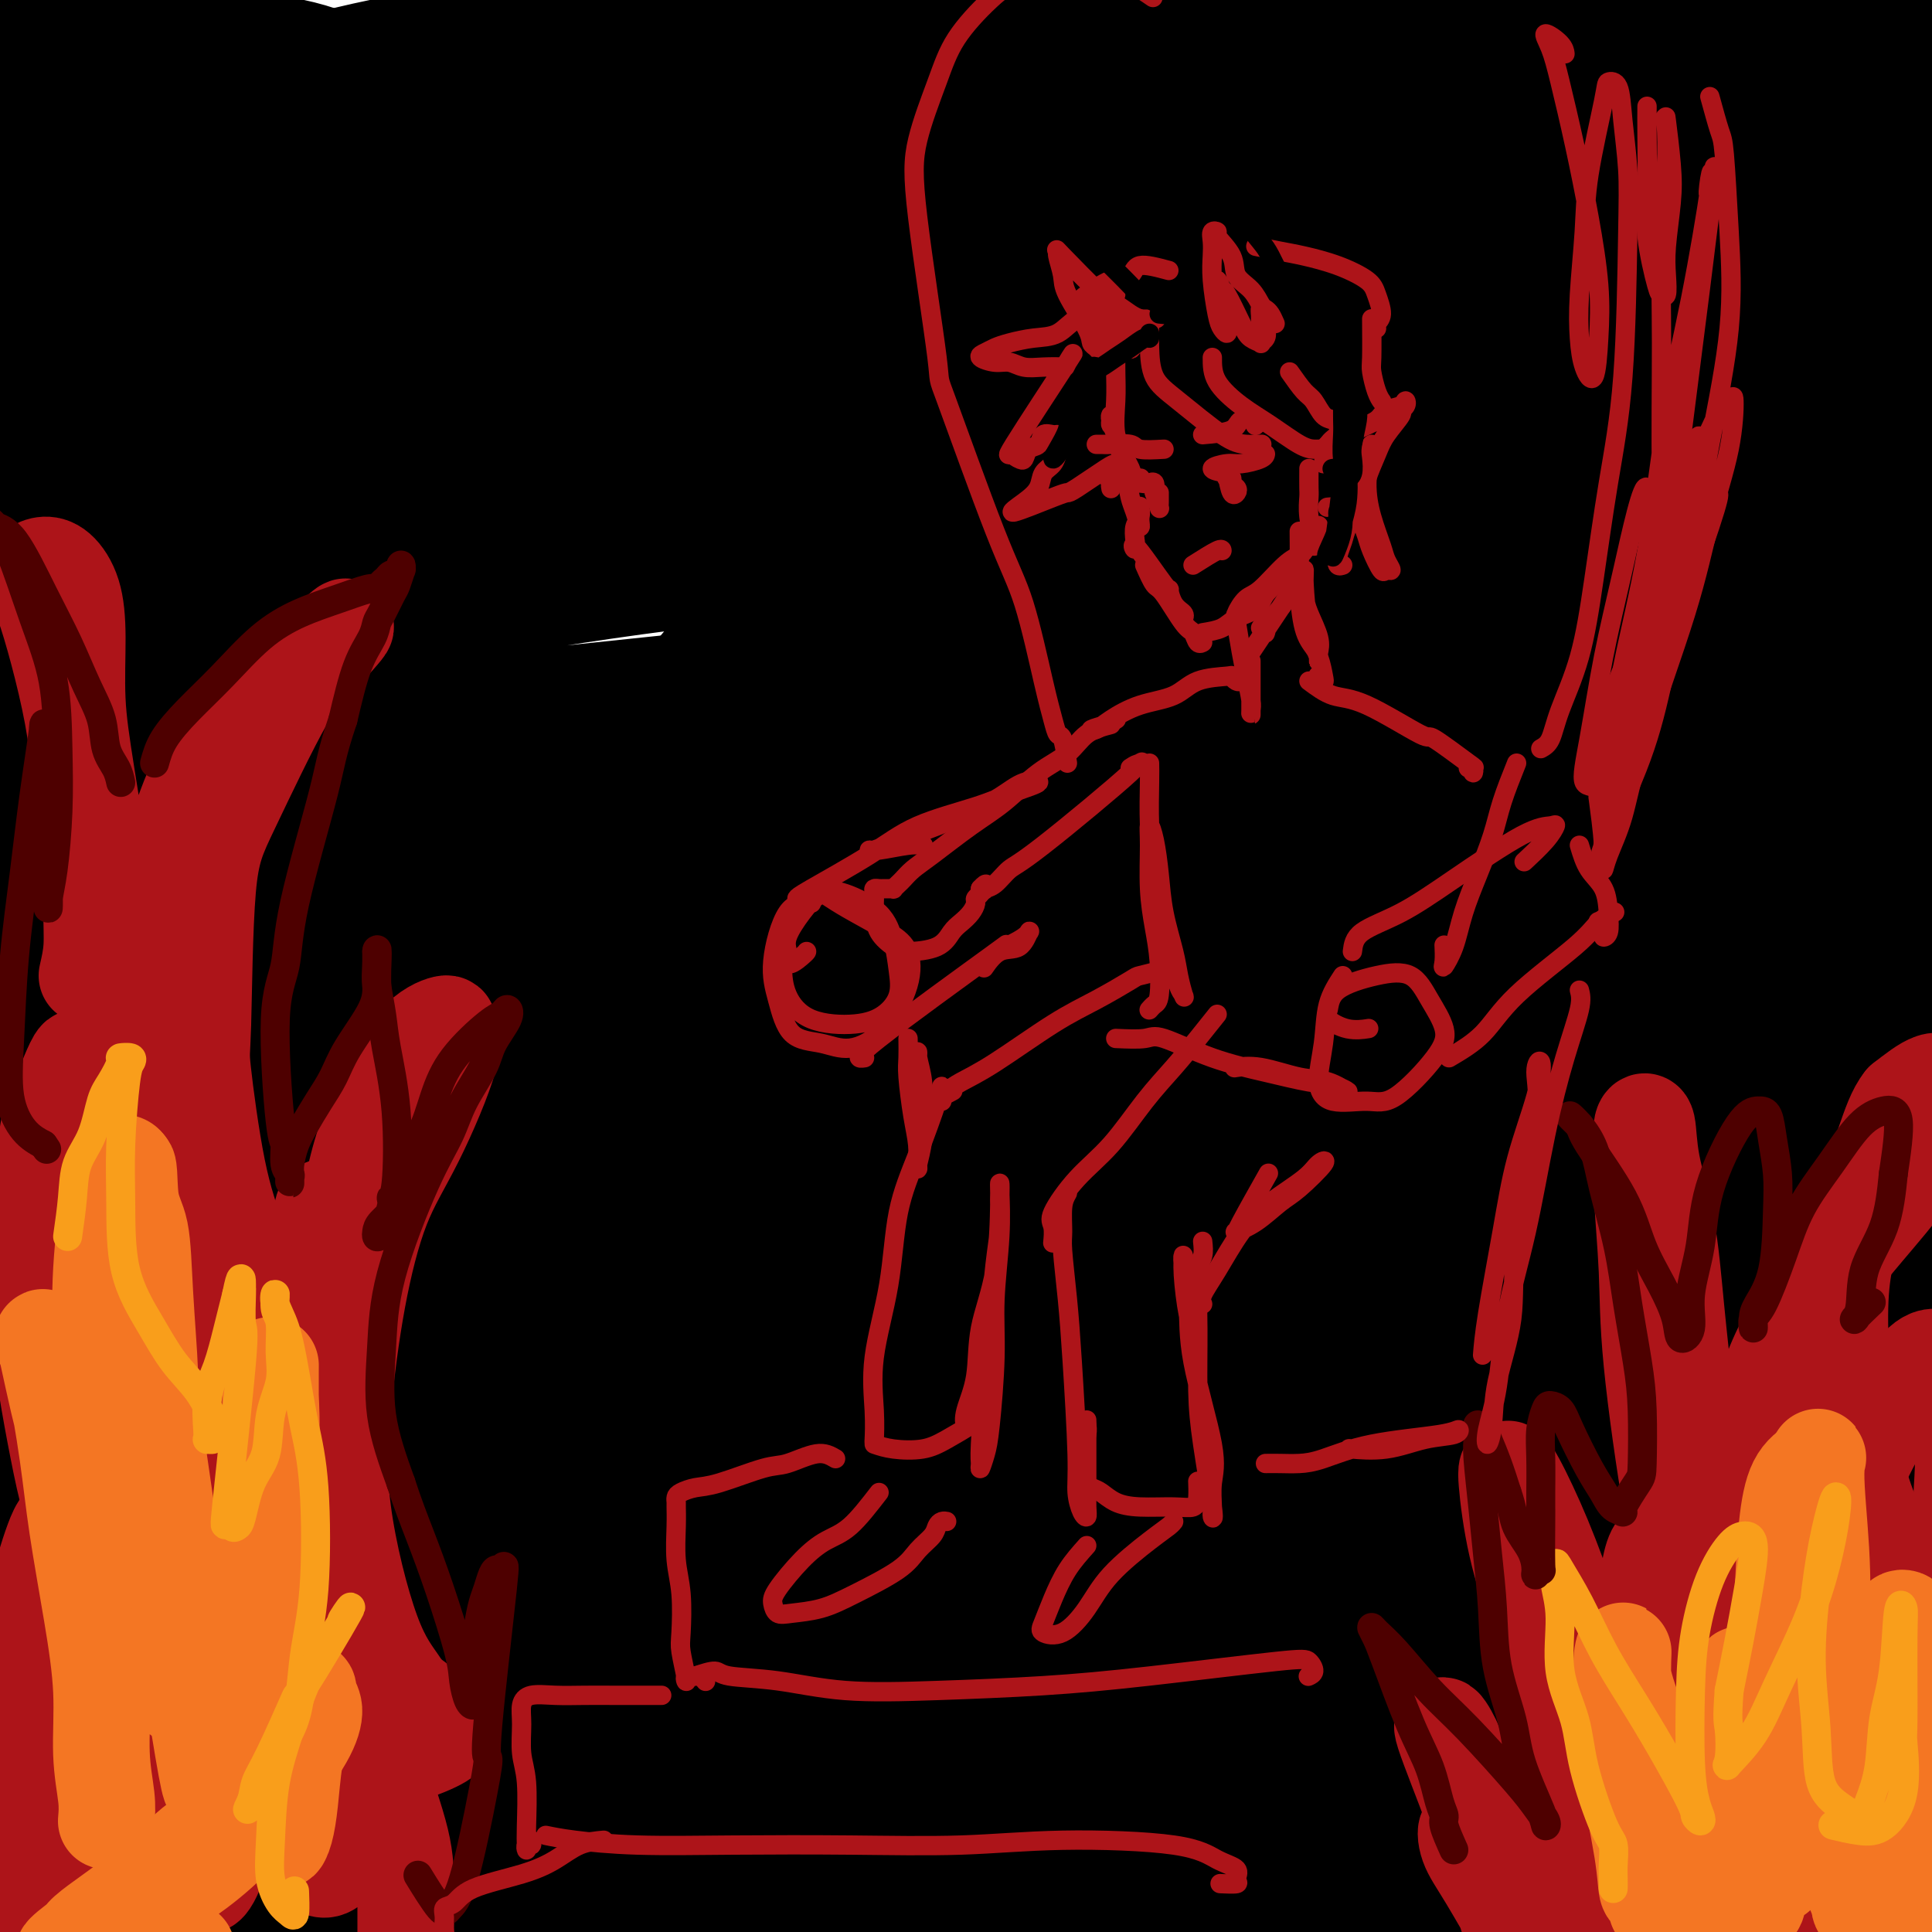 <svg viewBox='0 0 400 400' version='1.1' xmlns='http://www.w3.org/2000/svg' xmlns:xlink='http://www.w3.org/1999/xlink'><g fill='none' stroke='rgb(0,0,0)' stroke-width='28' stroke-linecap='round' stroke-linejoin='round'><path d='M48,40c-1.722,-2.474 -3.444,-4.947 -5,-7c-1.556,-2.053 -2.945,-3.685 -7,-5c-4.055,-1.315 -10.777,-2.312 -16,-2c-5.223,0.312 -8.947,1.933 -13,4c-4.053,2.067 -8.433,4.580 -12,7c-3.567,2.420 -6.320,4.745 -8,6c-1.680,1.255 -2.288,1.438 -2,2c0.288,0.562 1.474,1.502 7,1c5.526,-0.502 15.394,-2.445 23,-4c7.606,-1.555 12.949,-2.720 19,-4c6.051,-1.280 12.809,-2.673 19,-4c6.191,-1.327 11.814,-2.586 16,-4c4.186,-1.414 6.934,-2.981 9,-4c2.066,-1.019 3.449,-1.490 2,-3c-1.449,-1.510 -5.729,-4.058 -10,-6c-4.271,-1.942 -8.534,-3.276 -14,-4c-5.466,-0.724 -12.134,-0.838 -19,-1c-6.866,-0.162 -13.931,-0.373 -21,0c-7.069,0.373 -14.143,1.331 -20,3c-5.857,1.669 -10.497,4.051 -15,7c-4.503,2.949 -8.870,6.467 -10,9c-1.130,2.533 0.975,4.081 5,5c4.025,0.919 9.968,1.208 18,1c8.032,-0.208 18.152,-0.913 30,-2c11.848,-1.087 25.424,-2.554 38,-4c12.576,-1.446 24.152,-2.870 42,-5c17.848,-2.130 41.968,-4.966 57,-7c15.032,-2.034 20.978,-3.267 26,-4c5.022,-0.733 9.121,-0.967 11,-2c1.879,-1.033 1.537,-2.867 -2,-4c-3.537,-1.133 -10.268,-1.567 -17,-2'/><path d='M179,7c-6.564,-0.796 -14.475,-1.787 -32,-1c-17.525,0.787 -44.664,3.351 -64,7c-19.336,3.649 -30.870,8.382 -43,13c-12.130,4.618 -24.856,9.122 -33,13c-8.144,3.878 -11.705,7.129 -9,9c2.705,1.871 11.676,2.362 22,2c10.324,-0.362 22.001,-1.576 52,-6c29.999,-4.424 78.321,-12.059 114,-17c35.679,-4.941 58.715,-7.187 83,-9c24.285,-1.813 49.818,-3.193 71,-4c21.182,-0.807 38.012,-1.039 52,-1c13.988,0.039 25.132,0.351 29,0c3.868,-0.351 0.459,-1.366 -8,-2c-8.459,-0.634 -21.967,-0.888 -40,-1c-18.033,-0.112 -40.592,-0.083 -66,1c-25.408,1.083 -53.667,3.218 -84,6c-30.333,2.782 -62.740,6.210 -91,10c-28.260,3.790 -52.373,7.943 -80,14c-27.627,6.057 -58.768,14.017 -73,18c-14.232,3.983 -11.557,3.988 -6,4c5.557,0.012 13.995,0.033 27,-1c13.005,-1.033 30.578,-3.118 51,-5c20.422,-1.882 43.695,-3.560 65,-5c21.305,-1.440 40.643,-2.642 72,-3c31.357,-0.358 74.734,0.129 103,1c28.266,0.871 41.420,2.124 54,3c12.580,0.876 24.586,1.373 32,2c7.414,0.627 10.235,1.385 8,1c-2.235,-0.385 -9.525,-1.911 -18,-4c-8.475,-2.089 -18.136,-4.740 -42,-7c-23.864,-2.260 -61.932,-4.130 -100,-6'/><path d='M225,39c-29.574,-0.881 -53.510,-0.085 -80,2c-26.490,2.085 -55.533,5.458 -83,10c-27.467,4.542 -53.359,10.251 -77,17c-23.641,6.749 -45.032,14.537 -63,21c-17.968,6.463 -32.514,11.599 -39,16c-6.486,4.401 -4.913,8.065 3,8c7.913,-0.065 22.167,-3.860 41,-8c18.833,-4.140 42.244,-8.625 67,-13c24.756,-4.375 50.858,-8.641 80,-13c29.142,-4.359 61.324,-8.811 89,-12c27.676,-3.189 50.845,-5.114 85,-6c34.155,-0.886 79.296,-0.735 107,0c27.704,0.735 37.972,2.052 48,3c10.028,0.948 19.818,1.528 24,2c4.182,0.472 2.757,0.837 0,1c-2.757,0.163 -6.846,0.123 -27,0c-20.154,-0.123 -56.371,-0.329 -86,0c-29.629,0.329 -52.668,1.194 -80,3c-27.332,1.806 -58.957,4.552 -90,9c-31.043,4.448 -61.505,10.598 -88,16c-26.495,5.402 -49.022,10.056 -67,15c-17.978,4.944 -31.407,10.178 -32,12c-0.593,1.822 11.648,0.233 28,-3c16.352,-3.233 36.813,-8.109 62,-14c25.187,-5.891 55.099,-12.798 87,-19c31.901,-6.202 65.789,-11.700 100,-16c34.211,-4.300 68.744,-7.401 99,-9c30.256,-1.599 56.233,-1.697 83,0c26.767,1.697 54.322,5.188 67,7c12.678,1.812 10.479,1.946 4,2c-6.479,0.054 -17.240,0.027 -28,0'/><path d='M459,70c-13.672,0.018 -33.854,0.064 -53,0c-19.146,-0.064 -37.258,-0.236 -78,2c-40.742,2.236 -104.114,6.881 -151,12c-46.886,5.119 -77.285,10.713 -108,16c-30.715,5.287 -61.747,10.267 -93,17c-31.253,6.733 -62.729,15.218 -71,18c-8.271,2.782 6.663,-0.138 18,-2c11.337,-1.862 19.078,-2.664 50,-7c30.922,-4.336 85.026,-12.206 128,-17c42.974,-4.794 74.820,-6.514 112,-8c37.180,-1.486 79.694,-2.740 119,-2c39.306,0.740 75.402,3.474 106,6c30.598,2.526 55.697,4.844 81,8c25.303,3.156 50.812,7.150 63,9c12.188,1.850 11.057,1.558 7,1c-4.057,-0.558 -11.041,-1.380 -22,-3c-10.959,-1.620 -25.893,-4.039 -47,-6c-21.107,-1.961 -48.385,-3.464 -73,-5c-24.615,-1.536 -46.566,-3.103 -91,-3c-44.434,0.103 -111.352,1.877 -159,5c-47.648,3.123 -76.028,7.594 -107,13c-30.972,5.406 -64.536,11.748 -92,18c-27.464,6.252 -48.828,12.414 -62,17c-13.172,4.586 -18.152,7.595 -20,10c-1.848,2.405 -0.566,4.206 20,2c20.566,-2.206 60.414,-8.420 94,-13c33.586,-4.580 60.910,-7.527 94,-11c33.090,-3.473 71.947,-7.474 110,-10c38.053,-2.526 75.301,-3.579 110,-4c34.699,-0.421 66.850,-0.211 99,0'/><path d='M443,133c46.115,-0.150 56.902,1.476 74,3c17.098,1.524 40.505,2.948 47,4c6.495,1.052 -3.923,1.734 -8,2c-4.077,0.266 -1.811,0.115 -38,1c-36.189,0.885 -110.831,2.804 -150,4c-39.169,1.196 -42.866,1.667 -48,2c-5.134,0.333 -11.707,0.527 -51,4c-39.293,3.473 -111.306,10.226 -159,16c-47.694,5.774 -71.070,10.569 -94,15c-22.930,4.431 -45.416,8.498 -58,11c-12.584,2.502 -15.266,3.441 -13,4c2.266,0.559 9.481,0.740 38,-3c28.519,-3.740 78.343,-11.399 118,-17c39.657,-5.601 69.147,-9.142 103,-12c33.853,-2.858 72.067,-5.032 108,-6c35.933,-0.968 69.584,-0.730 101,0c31.416,0.730 60.597,1.951 85,3c24.403,1.049 44.029,1.927 63,4c18.971,2.073 37.288,5.341 44,7c6.712,1.659 1.818,1.708 -6,2c-7.818,0.292 -18.559,0.825 -34,1c-15.441,0.175 -35.583,-0.009 -61,0c-25.417,0.009 -56.108,0.213 -84,0c-27.892,-0.213 -52.984,-0.841 -100,0c-47.016,0.841 -115.954,3.152 -164,6c-48.046,2.848 -75.198,6.235 -104,10c-28.802,3.765 -59.254,7.909 -83,12c-23.746,4.091 -40.788,8.127 -51,11c-10.212,2.873 -13.596,4.581 -14,6c-0.404,1.419 2.170,2.548 20,1c17.830,-1.548 50.915,-5.774 84,-10'/><path d='M8,214c26.775,-3.186 51.713,-6.152 80,-9c28.287,-2.848 59.923,-5.578 93,-8c33.077,-2.422 67.593,-4.535 98,-6c30.407,-1.465 56.704,-2.281 94,-1c37.296,1.281 85.591,4.659 114,7c28.409,2.341 36.933,3.646 45,5c8.067,1.354 15.678,2.757 18,4c2.322,1.243 -0.643,2.324 -9,3c-8.357,0.676 -22.104,0.945 -36,1c-13.896,0.055 -27.941,-0.105 -62,0c-34.059,0.105 -88.131,0.475 -129,2c-40.869,1.525 -68.534,4.206 -101,8c-32.466,3.794 -69.734,8.702 -103,14c-33.266,5.298 -62.530,10.988 -87,17c-24.470,6.012 -44.146,12.346 -59,17c-14.854,4.654 -24.886,7.627 -23,10c1.886,2.373 15.691,4.147 31,3c15.309,-1.147 32.123,-5.214 53,-9c20.877,-3.786 45.818,-7.290 73,-11c27.182,-3.710 56.607,-7.626 87,-11c30.393,-3.374 61.754,-6.205 90,-8c28.246,-1.795 53.376,-2.555 88,-2c34.624,0.555 78.743,2.423 105,4c26.257,1.577 34.653,2.862 43,4c8.347,1.138 16.644,2.127 20,3c3.356,0.873 1.772,1.629 -4,2c-5.772,0.371 -15.732,0.356 -26,0c-10.268,-0.356 -20.845,-1.054 -49,-2c-28.155,-0.946 -73.888,-2.139 -109,-3c-35.112,-0.861 -59.603,-1.389 -88,-1c-28.397,0.389 -60.698,1.694 -93,3'/><path d='M162,250c-40.593,2.702 -95.576,7.958 -130,12c-34.424,4.042 -48.289,6.871 -61,10c-12.711,3.129 -24.268,6.558 -29,9c-4.732,2.442 -2.641,3.898 5,5c7.641,1.102 20.830,1.851 37,2c16.170,0.149 35.319,-0.302 59,-1c23.681,-0.698 51.894,-1.643 77,-2c25.106,-0.357 47.106,-0.128 85,0c37.894,0.128 91.681,0.153 127,1c35.319,0.847 52.170,2.515 71,4c18.830,1.485 39.641,2.788 56,4c16.359,1.212 28.268,2.332 37,3c8.732,0.668 14.289,0.884 18,1c3.711,0.116 5.577,0.131 -2,0c-7.577,-0.131 -24.597,-0.409 -41,-1c-16.403,-0.591 -32.190,-1.495 -52,-2c-19.810,-0.505 -43.643,-0.612 -69,0c-25.357,0.612 -52.238,1.942 -80,4c-27.762,2.058 -56.405,4.844 -82,8c-25.595,3.156 -48.142,6.681 -79,14c-30.858,7.319 -70.026,18.432 -93,26c-22.974,7.568 -29.753,11.592 -35,15c-5.247,3.408 -8.964,6.199 -8,8c0.964,1.801 6.607,2.611 15,3c8.393,0.389 19.536,0.359 34,0c14.464,-0.359 32.249,-1.045 48,-2c15.751,-0.955 29.469,-2.179 56,-5c26.531,-2.821 65.874,-7.241 93,-10c27.126,-2.759 42.034,-3.858 58,-5c15.966,-1.142 32.990,-2.326 45,-3c12.010,-0.674 19.005,-0.837 26,-1'/><path d='M348,347c45.469,-4.241 20.140,-2.844 6,-3c-14.140,-0.156 -17.092,-1.867 -25,-3c-7.908,-1.133 -20.772,-1.689 -35,-2c-14.228,-0.311 -29.820,-0.378 -46,0c-16.180,0.378 -32.947,1.199 -51,3c-18.053,1.801 -37.393,4.582 -54,7c-16.607,2.418 -30.483,4.475 -51,10c-20.517,5.525 -47.677,14.519 -64,21c-16.323,6.481 -21.810,10.449 -27,14c-5.190,3.551 -10.084,6.684 -11,9c-0.916,2.316 2.147,3.816 15,3c12.853,-0.816 35.497,-3.949 47,-6c11.503,-2.051 11.867,-3.022 21,-5c9.133,-1.978 27.037,-4.963 43,-8c15.963,-3.037 29.985,-6.126 43,-9c13.015,-2.874 25.021,-5.533 36,-8c10.979,-2.467 20.929,-4.743 26,-6c5.071,-1.257 5.262,-1.494 0,-2c-5.262,-0.506 -15.976,-1.281 -27,-1c-11.024,0.281 -22.358,1.619 -36,3c-13.642,1.381 -29.592,2.804 -46,5c-16.408,2.196 -33.274,5.163 -49,8c-15.726,2.837 -30.311,5.544 -43,8c-12.689,2.456 -23.482,4.661 -33,7c-9.518,2.339 -17.760,4.812 -20,6c-2.240,1.188 1.522,1.091 7,1c5.478,-0.091 12.672,-0.176 22,0c9.328,0.176 20.789,0.614 34,1c13.211,0.386 28.172,0.719 42,1c13.828,0.281 26.522,0.509 47,0c20.478,-0.509 48.739,-1.754 77,-3'/><path d='M196,398c28.382,-0.935 37.336,-1.772 51,-3c13.664,-1.228 32.039,-2.846 49,-4c16.961,-1.154 32.507,-1.842 46,-3c13.493,-1.158 24.932,-2.785 42,-4c17.068,-1.215 39.765,-2.016 54,-3c14.235,-0.984 20.008,-2.149 27,-3c6.992,-0.851 15.205,-1.386 22,-2c6.795,-0.614 12.173,-1.305 16,-2c3.827,-0.695 6.102,-1.392 8,-2c1.898,-0.608 3.417,-1.126 3,-2c-0.417,-0.874 -2.772,-2.104 -6,-3c-3.228,-0.896 -7.330,-1.459 -13,-2c-5.670,-0.541 -12.909,-1.059 -21,-2c-8.091,-0.941 -17.036,-2.303 -27,-3c-9.964,-0.697 -20.949,-0.727 -33,-1c-12.051,-0.273 -25.169,-0.787 -37,-1c-11.831,-0.213 -22.376,-0.125 -40,1c-17.624,1.125 -42.327,3.287 -59,5c-16.673,1.713 -25.317,2.976 -34,5c-8.683,2.024 -17.405,4.810 -23,7c-5.595,2.190 -8.062,3.785 -10,5c-1.938,1.215 -3.346,2.051 3,2c6.346,-0.051 20.448,-0.989 32,-2c11.552,-1.011 20.555,-2.094 32,-4c11.445,-1.906 25.333,-4.636 38,-7c12.667,-2.364 24.112,-4.361 35,-6c10.888,-1.639 21.219,-2.920 30,-4c8.781,-1.080 16.014,-1.960 23,-4c6.986,-2.040 13.727,-5.242 17,-7c3.273,-1.758 3.078,-2.074 1,-3c-2.078,-0.926 -6.039,-2.463 -10,-4'/><path d='M412,342c-4.982,-1.071 -12.438,-1.749 -23,-2c-10.562,-0.251 -24.229,-0.074 -37,0c-12.771,0.074 -24.645,0.046 -47,3c-22.355,2.954 -55.192,8.889 -76,13c-20.808,4.111 -29.588,6.397 -48,13c-18.412,6.603 -46.455,17.524 -59,23c-12.545,5.476 -9.592,5.508 -1,3c8.592,-2.508 22.824,-7.557 38,-13c15.176,-5.443 31.298,-11.280 50,-18c18.702,-6.720 39.985,-14.323 62,-21c22.015,-6.677 44.763,-12.428 67,-18c22.237,-5.572 43.964,-10.964 62,-15c18.036,-4.036 32.381,-6.716 44,-9c11.619,-2.284 20.511,-4.172 21,-5c0.489,-0.828 -7.424,-0.595 -18,0c-10.576,0.595 -23.813,1.550 -40,3c-16.187,1.450 -35.324,3.393 -57,6c-21.676,2.607 -45.891,5.879 -68,9c-22.109,3.121 -42.111,6.093 -73,13c-30.889,6.907 -72.664,17.750 -98,25c-25.336,7.250 -34.232,10.905 -43,14c-8.768,3.095 -17.406,5.628 -21,7c-3.594,1.372 -2.143,1.583 3,0c5.143,-1.583 13.976,-4.960 23,-9c9.024,-4.040 18.237,-8.744 37,-16c18.763,-7.256 47.075,-17.063 67,-24c19.925,-6.937 31.465,-11.004 43,-15c11.535,-3.996 23.067,-7.922 32,-11c8.933,-3.078 15.267,-5.308 17,-7c1.733,-1.692 -1.133,-2.846 -4,-4'/><path d='M265,287c-2.808,-1.405 -7.827,-2.917 -25,-1c-17.173,1.917 -46.498,7.262 -69,12c-22.502,4.738 -38.179,8.870 -57,15c-18.821,6.130 -40.787,14.257 -58,21c-17.213,6.743 -29.674,12.103 -49,22c-19.326,9.897 -45.516,24.332 -56,30c-10.484,5.668 -5.260,2.568 -3,1c2.260,-1.568 1.558,-1.605 5,-4c3.442,-2.395 11.030,-7.149 19,-13c7.970,-5.851 16.322,-12.798 27,-19c10.678,-6.202 23.681,-11.659 35,-17c11.319,-5.341 20.954,-10.566 33,-16c12.046,-5.434 26.504,-11.077 33,-14c6.496,-2.923 5.030,-3.124 3,-3c-2.030,0.124 -4.624,0.574 -9,2c-4.376,1.426 -10.533,3.827 -18,7c-7.467,3.173 -16.244,7.117 -24,11c-7.756,3.883 -14.490,7.703 -25,15c-10.510,7.297 -24.794,18.070 -33,25c-8.206,6.930 -10.334,10.018 -12,13c-1.666,2.982 -2.872,5.857 -3,7c-0.128,1.143 0.820,0.553 4,-1c3.180,-1.553 8.592,-4.069 14,-7c5.408,-2.931 10.813,-6.278 21,-12c10.187,-5.722 25.156,-13.821 36,-19c10.844,-5.179 17.561,-7.440 24,-10c6.439,-2.560 12.598,-5.421 17,-7c4.402,-1.579 7.046,-1.877 9,-2c1.954,-0.123 3.218,-0.072 1,2c-2.218,2.072 -7.920,6.163 -13,10c-5.080,3.837 -9.540,7.418 -14,11'/><path d='M78,346c-6.754,5.657 -10.640,8.299 -15,12c-4.360,3.701 -9.194,8.461 -13,12c-3.806,3.539 -6.582,5.856 -9,8c-2.418,2.144 -4.477,4.116 -3,4c1.477,-0.116 6.490,-2.318 10,-4c3.510,-1.682 5.518,-2.843 14,-7c8.482,-4.157 23.437,-11.312 30,-15c6.563,-3.688 4.732,-3.911 4,-4c-0.732,-0.089 -0.366,-0.045 0,0'/><path d='M98,303c-2.291,-0.855 -4.583,-1.710 -8,-2c-3.417,-0.290 -7.960,-0.015 -13,1c-5.040,1.015 -10.577,2.771 -16,5c-5.423,2.229 -10.731,4.932 -16,8c-5.269,3.068 -10.501,6.501 -15,9c-4.499,2.499 -8.267,4.065 -11,6c-2.733,1.935 -4.430,4.239 -4,5c0.430,0.761 2.988,-0.021 6,-1c3.012,-0.979 6.478,-2.157 10,-4c3.522,-1.843 7.102,-4.352 10,-7c2.898,-2.648 5.115,-5.434 7,-8c1.885,-2.566 3.437,-4.912 3,-8c-0.437,-3.088 -2.863,-6.920 -6,-9c-3.137,-2.080 -6.986,-2.409 -11,-3c-4.014,-0.591 -8.193,-1.443 -13,-1c-4.807,0.443 -10.241,2.182 -15,4c-4.759,1.818 -8.841,3.715 -12,6c-3.159,2.285 -5.395,4.958 -7,9c-1.605,4.042 -2.580,9.454 -2,12c0.580,2.546 2.714,2.225 5,2c2.286,-0.225 4.725,-0.355 8,-2c3.275,-1.645 7.387,-4.804 11,-8c3.613,-3.196 6.726,-6.430 13,-13c6.274,-6.570 15.709,-16.476 22,-24c6.291,-7.524 9.436,-12.665 13,-18c3.564,-5.335 7.545,-10.864 10,-16c2.455,-5.136 3.384,-9.879 3,-14c-0.384,-4.121 -2.082,-7.620 -4,-10c-1.918,-2.380 -4.055,-3.641 -9,-4c-4.945,-0.359 -12.699,0.183 -19,2c-6.301,1.817 -11.151,4.908 -16,8'/><path d='M22,228c-5.220,3.477 -10.272,8.171 -15,12c-4.728,3.829 -9.134,6.793 -12,10c-2.866,3.207 -4.193,6.657 -5,9c-0.807,2.343 -1.094,3.578 4,4c5.094,0.422 15.568,0.031 25,-1c9.432,-1.031 17.822,-2.703 28,-5c10.178,-2.297 22.145,-5.219 34,-8c11.855,-2.781 23.600,-5.421 34,-8c10.400,-2.579 19.457,-5.096 28,-8c8.543,-2.904 16.571,-6.195 20,-8c3.429,-1.805 2.257,-2.124 0,-3c-2.257,-0.876 -5.601,-2.309 -10,-3c-4.399,-0.691 -9.855,-0.639 -17,-1c-7.145,-0.361 -15.980,-1.134 -25,-1c-9.020,0.134 -18.227,1.177 -27,2c-8.773,0.823 -17.113,1.427 -27,4c-9.887,2.573 -21.322,7.114 -27,10c-5.678,2.886 -5.600,4.117 -5,6c0.600,1.883 1.722,4.418 6,6c4.278,1.582 11.711,2.209 21,3c9.289,0.791 20.434,1.744 31,2c10.566,0.256 20.555,-0.186 41,0c20.445,0.186 51.347,1.000 73,2c21.653,1.000 34.055,2.187 48,3c13.945,0.813 29.431,1.253 42,2c12.569,0.747 22.219,1.800 31,3c8.781,1.200 16.693,2.545 22,4c5.307,1.455 8.010,3.019 9,4c0.990,0.981 0.266,1.380 -2,2c-2.266,0.620 -6.076,1.463 -12,2c-5.924,0.537 -13.962,0.769 -22,1'/><path d='M313,273c-14.705,1.450 -33.467,2.576 -48,4c-14.533,1.424 -24.837,3.146 -35,5c-10.163,1.854 -20.186,3.842 -28,6c-7.814,2.158 -13.418,4.487 -17,6c-3.582,1.513 -5.142,2.208 -4,3c1.142,0.792 4.987,1.679 11,2c6.013,0.321 14.193,0.074 22,0c7.807,-0.074 15.239,0.025 31,-1c15.761,-1.025 39.849,-3.174 56,-5c16.151,-1.826 24.363,-3.330 33,-5c8.637,-1.670 17.697,-3.505 24,-5c6.303,-1.495 9.849,-2.649 11,-4c1.151,-1.351 -0.092,-2.900 -2,-4c-1.908,-1.100 -4.480,-1.749 -15,-4c-10.520,-2.251 -28.988,-6.102 -44,-8c-15.012,-1.898 -26.567,-1.844 -40,-2c-13.433,-0.156 -28.742,-0.521 -43,0c-14.258,0.521 -27.464,1.929 -40,4c-12.536,2.071 -24.403,4.806 -34,7c-9.597,2.194 -16.924,3.848 -24,6c-7.076,2.152 -13.900,4.802 -17,6c-3.100,1.198 -2.477,0.946 -2,1c0.477,0.054 0.806,0.416 3,1c2.194,0.584 6.253,1.389 12,2c5.747,0.611 13.184,1.028 20,2c6.816,0.972 13.013,2.499 27,4c13.987,1.501 35.764,2.977 52,4c16.236,1.023 26.929,1.594 39,2c12.071,0.406 25.519,0.648 38,1c12.481,0.352 23.995,0.815 35,1c11.005,0.185 21.503,0.093 32,0'/><path d='M366,302c26.609,0.782 21.131,0.736 28,0c6.869,-0.736 26.087,-2.162 38,-3c11.913,-0.838 16.523,-1.088 22,-2c5.477,-0.912 11.822,-2.486 17,-3c5.178,-0.514 9.188,0.033 11,-1c1.812,-1.033 1.425,-3.647 1,-5c-0.425,-1.353 -0.889,-1.446 -3,-2c-2.111,-0.554 -5.869,-1.567 -10,-3c-4.131,-1.433 -8.635,-3.284 -14,-5c-5.365,-1.716 -11.593,-3.297 -18,-5c-6.407,-1.703 -12.995,-3.529 -19,-5c-6.005,-1.471 -11.429,-2.586 -21,-3c-9.571,-0.414 -23.290,-0.127 -32,1c-8.710,1.127 -12.412,3.094 -16,5c-3.588,1.906 -7.062,3.751 -9,6c-1.938,2.249 -2.339,4.903 -2,7c0.339,2.097 1.417,3.636 6,5c4.583,1.364 12.669,2.553 25,1c12.331,-1.553 28.905,-5.847 37,-8c8.095,-2.153 7.711,-2.163 13,-4c5.289,-1.837 16.250,-5.500 25,-9c8.750,-3.500 15.290,-6.837 20,-10c4.710,-3.163 7.591,-6.152 10,-9c2.409,-2.848 4.347,-5.555 3,-8c-1.347,-2.445 -5.979,-4.627 -10,-5c-4.021,-0.373 -7.431,1.064 -12,3c-4.569,1.936 -10.296,4.369 -16,8c-5.704,3.631 -11.385,8.458 -17,13c-5.615,4.542 -11.166,8.800 -18,15c-6.834,6.200 -14.953,14.343 -19,19c-4.047,4.657 -4.024,5.829 -4,7'/><path d='M382,302c-3.094,4.372 0.672,2.303 3,1c2.328,-1.303 3.220,-1.841 5,-4c1.780,-2.159 4.448,-5.938 6,-8c1.552,-2.062 1.986,-2.408 4,-11c2.014,-8.592 5.607,-25.430 7,-33c1.393,-7.570 0.585,-5.872 1,-9c0.415,-3.128 2.052,-11.081 3,-17c0.948,-5.919 1.207,-9.804 0,-13c-1.207,-3.196 -3.881,-5.704 -9,-7c-5.119,-1.296 -12.682,-1.381 -20,-1c-7.318,0.381 -14.390,1.228 -27,5c-12.610,3.772 -30.756,10.471 -41,15c-10.244,4.529 -12.585,6.890 -14,9c-1.415,2.110 -1.905,3.969 2,5c3.905,1.031 12.204,1.234 21,1c8.796,-0.234 18.088,-0.907 34,-3c15.912,-2.093 38.444,-5.608 53,-8c14.556,-2.392 21.136,-3.660 27,-5c5.864,-1.340 11.013,-2.751 14,-4c2.987,-1.249 3.812,-2.337 3,-4c-0.812,-1.663 -3.259,-3.902 -6,-6c-2.741,-2.098 -5.774,-4.054 -14,-7c-8.226,-2.946 -21.644,-6.882 -32,-9c-10.356,-2.118 -17.651,-2.420 -26,-3c-8.349,-0.580 -17.750,-1.440 -26,-2c-8.250,-0.560 -15.347,-0.821 -23,-1c-7.653,-0.179 -15.863,-0.277 -23,0c-7.137,0.277 -13.202,0.930 -24,3c-10.798,2.070 -26.330,5.557 -37,8c-10.670,2.443 -16.477,3.841 -22,5c-5.523,1.159 -10.761,2.080 -16,3'/><path d='M205,202c-13.113,2.762 -8.396,1.669 -6,0c2.396,-1.669 2.471,-3.912 4,-6c1.529,-2.088 4.513,-4.020 13,-8c8.487,-3.980 22.476,-10.009 32,-14c9.524,-3.991 14.583,-5.945 26,-10c11.417,-4.055 29.191,-10.213 36,-13c6.809,-2.787 2.652,-2.203 2,-2c-0.652,0.203 2.200,0.026 0,0c-2.200,-0.026 -9.454,0.098 -16,0c-6.546,-0.098 -12.385,-0.417 -19,0c-6.615,0.417 -14.008,1.572 -22,3c-7.992,1.428 -16.585,3.130 -24,4c-7.415,0.870 -13.654,0.910 -22,2c-8.346,1.090 -18.801,3.231 -25,4c-6.199,0.769 -8.143,0.166 -10,0c-1.857,-0.166 -3.628,0.105 -4,0c-0.372,-0.105 0.653,-0.586 3,-2c2.347,-1.414 6.015,-3.762 10,-6c3.985,-2.238 8.288,-4.365 15,-8c6.712,-3.635 15.834,-8.779 21,-12c5.166,-3.221 6.376,-4.519 7,-6c0.624,-1.481 0.663,-3.146 -1,-4c-1.663,-0.854 -5.029,-0.896 -9,-1c-3.971,-0.104 -8.548,-0.270 -14,0c-5.452,0.270 -11.779,0.976 -17,2c-5.221,1.024 -9.338,2.367 -14,4c-4.662,1.633 -9.871,3.555 -11,4c-1.129,0.445 1.820,-0.587 3,-1c1.180,-0.413 0.590,-0.206 0,0'/><path d='M350,51c0.120,-0.675 0.241,-1.349 0,-2c-0.241,-0.651 -0.843,-1.277 0,-2c0.843,-0.723 3.131,-1.542 6,-2c2.869,-0.458 6.319,-0.557 10,-1c3.681,-0.443 7.594,-1.232 12,-2c4.406,-0.768 9.303,-1.516 14,-2c4.697,-0.484 9.192,-0.705 11,-1c1.808,-0.295 0.930,-0.665 -1,-1c-1.930,-0.335 -4.910,-0.636 -9,-1c-4.090,-0.364 -9.289,-0.792 -14,-1c-4.711,-0.208 -8.934,-0.198 -17,0c-8.066,0.198 -19.976,0.582 -27,1c-7.024,0.418 -9.161,0.870 -11,1c-1.839,0.130 -3.379,-0.061 -3,0c0.379,0.061 2.678,0.373 6,0c3.322,-0.373 7.667,-1.433 13,-2c5.333,-0.567 11.654,-0.643 18,-1c6.346,-0.357 12.716,-0.997 20,-2c7.284,-1.003 15.480,-2.369 20,-3c4.520,-0.631 5.364,-0.526 5,-1c-0.364,-0.474 -1.935,-1.528 -5,-2c-3.065,-0.472 -7.622,-0.361 -12,-1c-4.378,-0.639 -8.576,-2.028 -19,-3c-10.424,-0.972 -27.074,-1.529 -39,-2c-11.926,-0.471 -19.127,-0.857 -28,-1c-8.873,-0.143 -19.417,-0.044 -29,0c-9.583,0.044 -18.203,0.031 -26,0c-7.797,-0.031 -14.770,-0.080 -20,0c-5.230,0.080 -8.716,0.291 -11,0c-2.284,-0.291 -3.367,-1.083 -2,-2c1.367,-0.917 5.183,-1.958 9,-3'/><path d='M221,15c3.700,-1.052 8.450,-2.184 13,-3c4.550,-0.816 8.900,-1.318 13,-2c4.100,-0.682 7.949,-1.544 11,-2c3.051,-0.456 5.304,-0.504 7,-1c1.696,-0.496 2.835,-1.438 3,-2c0.165,-0.562 -0.643,-0.744 -4,-1c-3.357,-0.256 -9.263,-0.585 -12,-1c-2.737,-0.415 -2.307,-0.916 -5,-1c-2.693,-0.084 -8.511,0.251 -13,0c-4.489,-0.251 -7.650,-1.087 -13,-1c-5.350,0.087 -12.889,1.096 -18,2c-5.111,0.904 -7.793,1.704 -11,3c-3.207,1.296 -6.938,3.089 -10,5c-3.062,1.911 -5.454,3.940 -8,6c-2.546,2.060 -5.245,4.153 -7,6c-1.755,1.847 -2.567,3.450 -3,7c-0.433,3.550 -0.488,9.048 0,13c0.488,3.952 1.517,6.359 3,10c1.483,3.641 3.420,8.516 5,13c1.580,4.484 2.805,8.578 4,13c1.195,4.422 2.362,9.174 3,13c0.638,3.826 0.749,6.728 -1,11c-1.749,4.272 -5.357,9.915 -8,14c-2.643,4.085 -4.320,6.614 -7,9c-2.680,2.386 -6.361,4.631 -9,7c-2.639,2.369 -4.234,4.862 -6,7c-1.766,2.138 -3.702,3.921 -5,5c-1.298,1.079 -1.956,1.454 -2,2c-0.044,0.546 0.527,1.262 2,1c1.473,-0.262 3.850,-1.504 8,-3c4.150,-1.496 10.075,-3.248 16,-5'/><path d='M167,140c7.411,-2.435 12.940,-5.024 19,-7c6.060,-1.976 12.652,-3.340 23,-6c10.348,-2.660 24.454,-6.618 35,-10c10.546,-3.382 17.533,-6.190 23,-8c5.467,-1.810 9.413,-2.622 22,-5c12.587,-2.378 33.817,-6.322 44,-8c10.183,-1.678 9.321,-1.091 10,-1c0.679,0.091 2.898,-0.316 9,-1c6.102,-0.684 16.088,-1.646 22,-2c5.912,-0.354 7.752,-0.098 11,0c3.248,0.098 7.904,0.040 12,0c4.096,-0.040 7.632,-0.062 11,0c3.368,0.062 6.569,0.207 9,0c2.431,-0.207 4.092,-0.767 6,0c1.908,0.767 4.063,2.859 5,4c0.937,1.141 0.657,1.329 0,2c-0.657,0.671 -1.691,1.824 -4,3c-2.309,1.176 -5.893,2.375 -8,3c-2.107,0.625 -2.736,0.675 -10,2c-7.264,1.325 -21.161,3.926 -27,5c-5.839,1.074 -3.620,0.623 -5,1c-1.380,0.377 -6.360,1.582 -8,2c-1.640,0.418 0.059,0.049 2,0c1.941,-0.049 4.123,0.221 11,0c6.877,-0.221 18.451,-0.932 27,-2c8.549,-1.068 14.075,-2.493 19,-3c4.925,-0.507 9.248,-0.095 12,0c2.752,0.095 3.933,-0.128 4,0c0.067,0.128 -0.981,0.608 -6,3c-5.019,2.392 -14.010,6.696 -23,11'/><path d='M412,123c-9.400,4.622 -18.400,9.178 -22,11c-3.600,1.822 -1.800,0.911 0,0'/></g>
<g fill='none' stroke='rgb(173,20,25)' stroke-width='20' stroke-linecap='round' stroke-linejoin='round'><path d='M18,202c0.436,-1.894 0.872,-3.788 1,-6c0.128,-2.212 -0.051,-4.741 0,-7c0.051,-2.259 0.334,-4.249 0,-9c-0.334,-4.751 -1.284,-12.263 -2,-18c-0.716,-5.737 -1.198,-9.698 -2,-14c-0.802,-4.302 -1.922,-8.946 -3,-13c-1.078,-4.054 -2.112,-7.517 -3,-10c-0.888,-2.483 -1.629,-3.987 -2,-5c-0.371,-1.013 -0.372,-1.534 0,-2c0.372,-0.466 1.118,-0.878 2,-1c0.882,-0.122 1.901,0.047 3,1c1.099,0.953 2.279,2.689 3,5c0.721,2.311 0.982,5.196 1,9c0.018,3.804 -0.206,8.527 0,13c0.206,4.473 0.843,8.696 2,16c1.157,7.304 2.836,17.688 4,25c1.164,7.312 1.815,11.552 3,16c1.185,4.448 2.903,9.105 4,13c1.097,3.895 1.572,7.028 2,9c0.428,1.972 0.809,2.783 1,4c0.191,1.217 0.194,2.838 0,3c-0.194,0.162 -0.583,-1.137 -1,-3c-0.417,-1.863 -0.862,-4.291 -1,-8c-0.138,-3.709 0.029,-8.698 0,-14c-0.029,-5.302 -0.255,-10.918 1,-17c1.255,-6.082 3.991,-12.630 6,-18c2.009,-5.370 3.291,-9.563 7,-15c3.709,-5.437 9.845,-12.118 14,-16c4.155,-3.882 6.330,-4.966 8,-6c1.670,-1.034 2.835,-2.017 4,-3'/><path d='M70,131c3.696,-3.324 -0.064,0.865 -2,3c-1.936,2.135 -2.049,2.216 -3,3c-0.951,0.784 -2.740,2.271 -6,8c-3.260,5.729 -7.990,15.699 -11,22c-3.010,6.301 -4.300,8.931 -5,17c-0.700,8.069 -0.809,21.576 -1,28c-0.191,6.424 -0.462,5.766 0,10c0.462,4.234 1.658,13.361 3,20c1.342,6.639 2.828,10.791 5,17c2.172,6.209 5.028,14.475 7,19c1.972,4.525 3.061,5.311 4,7c0.939,1.689 1.730,4.283 2,6c0.270,1.717 0.020,2.557 0,3c-0.020,0.443 0.190,0.489 0,1c-0.190,0.511 -0.781,1.488 -2,-1c-1.219,-2.488 -3.065,-8.441 -5,-14c-1.935,-5.559 -3.958,-10.723 -6,-17c-2.042,-6.277 -4.103,-13.667 -6,-21c-1.897,-7.333 -3.630,-14.610 -5,-21c-1.370,-6.390 -2.377,-11.892 -4,-17c-1.623,-5.108 -3.861,-9.822 -5,-12c-1.139,-2.178 -1.179,-1.820 -2,0c-0.821,1.820 -2.423,5.104 -3,10c-0.577,4.896 -0.129,11.405 0,19c0.129,7.595 -0.059,16.275 0,24c0.059,7.725 0.367,14.496 0,25c-0.367,10.504 -1.408,24.743 -2,33c-0.592,8.257 -0.736,10.533 -1,13c-0.264,2.467 -0.648,5.126 -1,6c-0.352,0.874 -0.672,-0.036 -1,-2c-0.328,-1.964 -0.664,-4.982 -1,-8'/><path d='M19,312c-0.413,-6.846 -0.447,-18.962 -1,-28c-0.553,-9.038 -1.626,-15.000 -2,-22c-0.374,-7.000 -0.050,-15.040 0,-21c0.050,-5.960 -0.176,-9.841 0,-14c0.176,-4.159 0.752,-8.595 0,-8c-0.752,0.595 -2.831,6.220 -4,9c-1.169,2.780 -1.427,2.713 -2,6c-0.573,3.287 -1.461,9.927 -2,17c-0.539,7.073 -0.730,14.578 0,23c0.730,8.422 2.380,17.762 4,26c1.620,8.238 3.210,15.373 7,23c3.790,7.627 9.781,15.746 14,20c4.219,4.254 6.667,4.642 9,5c2.333,0.358 4.551,0.686 7,0c2.449,-0.686 5.129,-2.387 7,-5c1.871,-2.613 2.934,-6.137 4,-10c1.066,-3.863 2.134,-8.064 3,-18c0.866,-9.936 1.528,-25.608 2,-36c0.472,-10.392 0.753,-15.504 1,-20c0.247,-4.496 0.458,-8.374 1,-9c0.542,-0.626 1.414,2.002 2,6c0.586,3.998 0.886,9.368 1,14c0.114,4.632 0.040,8.527 0,15c-0.040,6.473 -0.048,15.525 0,21c0.048,5.475 0.153,7.374 0,9c-0.153,1.626 -0.563,2.980 -1,3c-0.437,0.020 -0.901,-1.294 -1,-4c-0.099,-2.706 0.166,-6.806 0,-12c-0.166,-5.194 -0.762,-11.484 0,-21c0.762,-9.516 2.881,-22.258 5,-35'/><path d='M73,246c1.803,-8.830 3.809,-13.405 6,-18c2.191,-4.595 4.567,-9.209 7,-12c2.433,-2.791 4.925,-3.758 6,-4c1.075,-0.242 0.735,0.240 1,1c0.265,0.760 1.137,1.796 0,6c-1.137,4.204 -4.281,11.574 -7,17c-2.719,5.426 -5.012,8.907 -7,14c-1.988,5.093 -3.670,11.798 -5,19c-1.330,7.202 -2.309,14.903 -3,22c-0.691,7.097 -1.095,13.591 0,22c1.095,8.409 3.687,18.731 6,25c2.313,6.269 4.347,8.483 6,11c1.653,2.517 2.927,5.336 4,7c1.073,1.664 1.946,2.172 2,2c0.054,-0.172 -0.711,-1.023 -1,-1c-0.289,0.023 -0.103,0.921 -2,-2c-1.897,-2.921 -5.878,-9.661 -9,-16c-3.122,-6.339 -5.387,-12.276 -8,-19c-2.613,-6.724 -5.576,-14.233 -8,-22c-2.424,-7.767 -4.311,-15.790 -6,-22c-1.689,-6.210 -3.181,-10.607 -4,-14c-0.819,-3.393 -0.966,-5.782 -1,-3c-0.034,2.782 0.043,10.735 0,18c-0.043,7.265 -0.208,13.841 0,21c0.208,7.159 0.787,14.903 1,22c0.213,7.097 0.060,13.549 0,19c-0.060,5.451 -0.027,9.900 0,13c0.027,3.100 0.049,4.852 0,4c-0.049,-0.852 -0.167,-4.306 0,-9c0.167,-4.694 0.619,-10.627 0,-18c-0.619,-7.373 -2.310,-16.187 -4,-25'/><path d='M47,304c-1.496,-12.520 -3.236,-17.820 -5,-24c-1.764,-6.180 -3.552,-13.241 -5,-15c-1.448,-1.759 -2.556,1.784 -3,7c-0.444,5.216 -0.225,12.106 0,19c0.225,6.894 0.454,13.791 1,21c0.546,7.209 1.409,14.730 2,21c0.591,6.270 0.911,11.290 1,15c0.089,3.710 -0.053,6.109 0,8c0.053,1.891 0.302,3.273 0,2c-0.302,-1.273 -1.155,-5.200 -2,-9c-0.845,-3.800 -1.680,-7.473 -2,-11c-0.320,-3.527 -0.123,-6.909 0,-9c0.123,-2.091 0.174,-2.889 0,-4c-0.174,-1.111 -0.573,-2.533 -1,-3c-0.427,-0.467 -0.881,0.021 -2,0c-1.119,-0.021 -2.903,-0.551 -6,6c-3.097,6.551 -7.508,20.183 -9,27c-1.492,6.817 -0.064,6.819 0,8c0.064,1.181 -1.236,3.541 -2,7c-0.764,3.459 -0.990,8.017 -1,11c-0.010,2.983 0.198,4.393 1,4c0.802,-0.393 2.199,-2.587 4,-5c1.801,-2.413 4.007,-5.046 7,-8c2.993,-2.954 6.773,-6.231 11,-9c4.227,-2.769 8.902,-5.032 13,-7c4.098,-1.968 7.618,-3.642 12,-5c4.382,-1.358 9.627,-2.400 12,-3c2.373,-0.600 1.873,-0.759 1,0c-0.873,0.759 -2.120,2.435 -4,3c-1.880,0.565 -4.394,0.019 -7,0c-2.606,-0.019 -5.303,0.491 -8,1'/><path d='M55,352c-4.139,0.675 -5.487,0.362 -7,1c-1.513,0.638 -3.191,2.228 -3,4c0.191,1.772 2.249,3.725 5,5c2.751,1.275 6.193,1.871 9,3c2.807,1.129 4.980,2.789 11,2c6.020,-0.789 15.888,-4.028 20,-6c4.112,-1.972 2.467,-2.677 1,-4c-1.467,-1.323 -2.758,-3.265 -5,-5c-2.242,-1.735 -5.437,-3.263 -8,-4c-2.563,-0.737 -4.493,-0.684 -6,-1c-1.507,-0.316 -2.589,-1.002 -3,1c-0.411,2.002 -0.149,6.693 1,10c1.149,3.307 3.185,5.231 4,6c0.815,0.769 0.407,0.385 0,0'/><path d='M354,346c0.065,-0.766 0.129,-1.532 0,-2c-0.129,-0.468 -0.452,-0.639 -1,-2c-0.548,-1.361 -1.323,-3.913 -2,-7c-0.677,-3.087 -1.257,-6.709 -2,-10c-0.743,-3.291 -1.649,-6.249 -3,-14c-1.351,-7.751 -3.148,-20.293 -4,-29c-0.852,-8.707 -0.761,-13.578 -1,-19c-0.239,-5.422 -0.809,-11.394 -1,-16c-0.191,-4.606 -0.003,-7.847 0,-10c0.003,-2.153 -0.179,-3.219 0,-4c0.179,-0.781 0.720,-1.277 1,0c0.280,1.277 0.301,4.327 1,8c0.699,3.673 2.077,7.969 3,13c0.923,5.031 1.392,10.796 2,17c0.608,6.204 1.354,12.845 2,19c0.646,6.155 1.192,11.822 2,19c0.808,7.178 1.878,15.867 3,21c1.122,5.133 2.297,6.709 3,8c0.703,1.291 0.935,2.296 1,3c0.065,0.704 -0.035,1.106 0,0c0.035,-1.106 0.207,-3.719 0,-6c-0.207,-2.281 -0.793,-4.230 0,-11c0.793,-6.770 2.963,-18.362 5,-27c2.037,-8.638 3.940,-14.323 7,-20c3.060,-5.677 7.277,-11.345 11,-16c3.723,-4.655 6.952,-8.298 10,-12c3.048,-3.702 5.913,-7.464 8,-10c2.087,-2.536 3.394,-3.845 4,-6c0.606,-2.155 0.509,-5.157 0,-7c-0.509,-1.843 -1.431,-2.527 -3,-2c-1.569,0.527 -3.784,2.263 -6,4'/><path d='M394,228c-1.600,1.990 -2.601,4.965 -4,9c-1.399,4.035 -3.197,9.128 -5,14c-1.803,4.872 -3.610,9.522 -4,18c-0.390,8.478 0.638,20.786 2,29c1.362,8.214 3.057,12.336 6,20c2.943,7.664 7.135,18.871 9,24c1.865,5.129 1.403,4.180 2,6c0.597,1.820 2.254,6.410 3,11c0.746,4.590 0.581,9.182 0,12c-0.581,2.818 -1.576,3.862 -3,5c-1.424,1.138 -3.275,2.369 -5,2c-1.725,-0.369 -3.324,-2.338 -5,-5c-1.676,-2.662 -3.430,-6.016 -5,-10c-1.570,-3.984 -2.954,-8.597 -4,-16c-1.046,-7.403 -1.752,-17.597 -2,-24c-0.248,-6.403 -0.039,-9.014 0,-11c0.039,-1.986 -0.093,-3.346 0,-4c0.093,-0.654 0.411,-0.602 0,1c-0.411,1.602 -1.550,4.752 -2,8c-0.450,3.248 -0.211,6.593 -2,14c-1.789,7.407 -5.606,18.877 -8,27c-2.394,8.123 -3.364,12.900 -5,18c-1.636,5.100 -3.937,10.522 -6,15c-2.063,4.478 -3.886,8.012 -5,10c-1.114,1.988 -1.518,2.430 -2,3c-0.482,0.570 -1.043,1.270 -1,-2c0.043,-3.270 0.691,-10.509 1,-16c0.309,-5.491 0.279,-9.235 1,-14c0.721,-4.765 2.194,-10.552 3,-16c0.806,-5.448 0.945,-10.557 1,-15c0.055,-4.443 0.028,-8.222 0,-12'/><path d='M354,329c0.475,-12.973 -0.837,-7.904 -3,-7c-2.163,0.904 -5.176,-2.355 -7,-2c-1.824,0.355 -2.460,4.324 -3,9c-0.540,4.676 -0.985,10.061 -1,16c-0.015,5.939 0.400,12.434 1,18c0.600,5.566 1.384,10.203 3,17c1.616,6.797 4.062,15.753 5,20c0.938,4.247 0.368,3.784 0,3c-0.368,-0.784 -0.533,-1.890 -1,-3c-0.467,-1.110 -1.235,-2.224 -2,-5c-0.765,-2.776 -1.525,-7.214 -3,-12c-1.475,-4.786 -3.664,-9.918 -7,-19c-3.336,-9.082 -7.818,-22.113 -11,-31c-3.182,-8.887 -5.064,-13.631 -7,-18c-1.936,-4.369 -3.925,-8.362 -5,-10c-1.075,-1.638 -1.237,-0.921 -1,2c0.237,2.921 0.872,8.045 2,13c1.128,4.955 2.749,9.741 6,20c3.251,10.259 8.132,25.990 11,36c2.868,10.010 3.724,14.300 5,19c1.276,4.700 2.974,9.809 4,13c1.026,3.191 1.382,4.464 2,5c0.618,0.536 1.500,0.336 2,-1c0.500,-1.336 0.618,-3.808 1,-10c0.382,-6.192 1.026,-16.104 2,-23c0.974,-6.896 2.277,-10.775 4,-15c1.723,-4.225 3.865,-8.795 6,-12c2.135,-3.205 4.263,-5.045 6,-6c1.737,-0.955 3.083,-1.026 4,-1c0.917,0.026 1.405,0.150 1,4c-0.405,3.850 -1.702,11.425 -3,19'/><path d='M365,368c-1.109,6.620 -2.883,11.670 -4,17c-1.117,5.330 -1.577,10.939 -2,16c-0.423,5.061 -0.809,9.573 0,12c0.809,2.427 2.814,2.769 4,4c1.186,1.231 1.553,3.351 5,-2c3.447,-5.351 9.972,-18.175 13,-24c3.028,-5.825 2.558,-4.652 4,-9c1.442,-4.348 4.797,-14.217 7,-22c2.203,-7.783 3.254,-13.481 4,-19c0.746,-5.519 1.188,-10.860 1,-13c-0.188,-2.140 -1.005,-1.079 -2,2c-0.995,3.079 -2.169,8.178 -3,14c-0.831,5.822 -1.319,12.368 -2,19c-0.681,6.632 -1.554,13.350 -2,19c-0.446,5.650 -0.465,10.233 0,13c0.465,2.767 1.412,3.717 2,5c0.588,1.283 0.815,2.899 2,0c1.185,-2.899 3.327,-10.313 5,-17c1.673,-6.687 2.878,-12.645 4,-20c1.122,-7.355 2.161,-16.105 3,-25c0.839,-8.895 1.478,-17.936 2,-26c0.522,-8.064 0.925,-15.152 0,-21c-0.925,-5.848 -3.180,-10.458 -6,-10c-2.820,0.458 -6.205,5.982 -10,13c-3.795,7.018 -7.999,15.529 -12,25c-4.001,9.471 -7.800,19.904 -12,30c-4.200,10.096 -8.802,19.857 -12,28c-3.198,8.143 -4.991,14.667 -8,21c-3.009,6.333 -7.233,12.474 -10,15c-2.767,2.526 -4.076,1.436 -6,0c-1.924,-1.436 -4.462,-3.218 -7,-5'/><path d='M323,408c-3.461,-2.720 -5.612,-7.019 -8,-11c-2.388,-3.981 -5.011,-7.644 -7,-11c-1.989,-3.356 -3.343,-6.403 -4,-7c-0.657,-0.597 -0.617,1.258 0,3c0.617,1.742 1.809,3.372 4,7c2.191,3.628 5.379,9.253 7,12c1.621,2.747 1.674,2.615 2,3c0.326,0.385 0.926,1.287 1,1c0.074,-0.287 -0.378,-1.763 -1,-4c-0.622,-2.237 -1.415,-5.235 -3,-9c-1.585,-3.765 -3.961,-8.295 -6,-13c-2.039,-4.705 -3.739,-9.584 -5,-13c-1.261,-3.416 -2.081,-5.370 -3,-7c-0.919,-1.630 -1.937,-2.936 -1,0c0.937,2.936 3.830,10.113 6,16c2.170,5.887 3.617,10.484 5,15c1.383,4.516 2.701,8.950 4,12c1.299,3.050 2.580,4.715 4,6c1.420,1.285 2.978,2.189 4,2c1.022,-0.189 1.506,-1.471 2,-5c0.494,-3.529 0.996,-9.307 1,-14c0.004,-4.693 -0.490,-8.302 -1,-11c-0.510,-2.698 -1.037,-4.483 -1,-5c0.037,-0.517 0.638,0.236 1,2c0.362,1.764 0.486,4.539 1,7c0.514,2.461 1.420,4.607 2,8c0.580,3.393 0.836,8.033 1,11c0.164,2.967 0.236,4.260 0,5c-0.236,0.740 -0.782,0.926 -1,1c-0.218,0.074 -0.109,0.037 0,0'/><path d='M30,303c-0.445,-0.577 -0.889,-1.155 -2,-2c-1.111,-0.845 -2.887,-1.958 -4,-2c-1.113,-0.042 -1.563,0.989 -2,3c-0.437,2.011 -0.859,5.004 -1,9c-0.141,3.996 0.001,8.995 0,14c-0.001,5.005 -0.145,10.015 0,15c0.145,4.985 0.579,9.943 1,15c0.421,5.057 0.828,10.212 1,13c0.172,2.788 0.111,3.209 0,3c-0.111,-0.209 -0.270,-1.047 0,-3c0.270,-1.953 0.968,-5.021 1,-9c0.032,-3.979 -0.601,-8.867 -1,-14c-0.399,-5.133 -0.563,-10.509 -2,-16c-1.437,-5.491 -4.147,-11.096 -6,-13c-1.853,-1.904 -2.848,-0.107 -4,3c-1.152,3.107 -2.459,7.526 -4,14c-1.541,6.474 -3.314,15.005 -4,23c-0.686,7.995 -0.284,15.454 0,22c0.284,6.546 0.451,12.180 2,16c1.549,3.820 4.482,5.826 7,6c2.518,0.174 4.623,-1.485 7,-4c2.377,-2.515 5.026,-5.886 7,-9c1.974,-3.114 3.272,-5.971 5,-9c1.728,-3.029 3.885,-6.231 5,-9c1.115,-2.769 1.189,-5.105 2,-6c0.811,-0.895 2.359,-0.349 3,1c0.641,1.349 0.373,3.499 0,6c-0.373,2.501 -0.853,5.351 -1,8c-0.147,2.649 0.037,5.098 0,7c-0.037,1.902 -0.296,3.258 0,4c0.296,0.742 1.148,0.871 2,1'/><path d='M42,390c1.207,2.188 3.726,-5.340 5,-10c1.274,-4.660 1.303,-6.450 2,-9c0.697,-2.550 2.061,-5.861 3,-8c0.939,-2.139 1.451,-3.107 2,-4c0.549,-0.893 1.134,-1.711 2,-1c0.866,0.711 2.012,2.952 3,6c0.988,3.048 1.817,6.902 2,9c0.183,2.098 -0.280,2.439 0,4c0.280,1.561 1.303,4.341 2,6c0.697,1.659 1.068,2.195 2,3c0.932,0.805 2.425,1.879 4,0c1.575,-1.879 3.231,-6.709 4,-10c0.769,-3.291 0.651,-5.041 1,-7c0.349,-1.959 1.165,-4.128 2,-5c0.835,-0.872 1.688,-0.449 2,0c0.312,0.449 0.084,0.924 1,4c0.916,3.076 2.978,8.752 4,13c1.022,4.248 1.006,7.067 1,11c-0.006,3.933 -0.002,8.981 0,11c0.002,2.019 0.001,1.010 0,0'/></g>
<g fill='none' stroke='rgb(244,118,35)' stroke-width='20' stroke-linecap='round' stroke-linejoin='round'><path d='M22,377c0.124,-1.391 0.248,-2.783 0,-5c-0.248,-2.217 -0.866,-5.261 -1,-9c-0.134,-3.739 0.218,-8.173 0,-13c-0.218,-4.827 -1.004,-10.045 -2,-16c-0.996,-5.955 -2.201,-12.645 -3,-18c-0.799,-5.355 -1.193,-9.374 -2,-15c-0.807,-5.626 -2.029,-12.858 -3,-17c-0.971,-4.142 -1.693,-5.193 -2,-6c-0.307,-0.807 -0.200,-1.369 0,-1c0.200,0.369 0.492,1.668 1,4c0.508,2.332 1.232,5.695 2,9c0.768,3.305 1.582,6.551 4,13c2.418,6.449 6.441,16.099 9,22c2.559,5.901 3.654,8.051 5,11c1.346,2.949 2.942,6.696 4,9c1.058,2.304 1.578,3.165 2,4c0.422,0.835 0.746,1.642 1,2c0.254,0.358 0.440,0.265 0,0c-0.440,-0.265 -1.505,-0.704 -3,-4c-1.495,-3.296 -3.421,-9.449 -5,-15c-1.579,-5.551 -2.810,-10.500 -4,-16c-1.190,-5.500 -2.339,-11.553 -3,-18c-0.661,-6.447 -0.833,-13.290 -1,-19c-0.167,-5.710 -0.328,-10.287 0,-16c0.328,-5.713 1.146,-12.561 2,-16c0.854,-3.439 1.744,-3.468 2,-4c0.256,-0.532 -0.123,-1.566 0,-2c0.123,-0.434 0.750,-0.267 1,0c0.250,0.267 0.125,0.633 0,1'/><path d='M26,242c0.890,-2.169 0.616,2.909 1,6c0.384,3.091 1.428,4.194 2,7c0.572,2.806 0.673,7.315 1,13c0.327,5.685 0.878,12.547 1,16c0.122,3.453 -0.187,3.498 2,19c2.187,15.502 6.871,46.462 9,59c2.129,12.538 1.705,6.654 2,5c0.295,-1.654 1.311,0.924 2,2c0.689,1.076 1.052,0.652 1,0c-0.052,-0.652 -0.518,-1.532 0,-5c0.518,-3.468 2.020,-9.526 3,-15c0.980,-5.474 1.440,-10.366 2,-16c0.560,-5.634 1.222,-12.011 2,-18c0.778,-5.989 1.673,-11.590 2,-16c0.327,-4.410 0.088,-7.629 0,-10c-0.088,-2.371 -0.023,-3.893 0,-5c0.023,-1.107 0.005,-1.798 0,-1c-0.005,0.798 0.003,3.085 0,6c-0.003,2.915 -0.016,6.458 0,11c0.016,4.542 0.061,10.083 0,16c-0.061,5.917 -0.227,12.211 0,18c0.227,5.789 0.848,11.075 1,18c0.152,6.925 -0.166,15.490 0,20c0.166,4.510 0.817,4.967 1,6c0.183,1.033 -0.103,2.644 0,3c0.103,0.356 0.595,-0.544 1,-2c0.405,-1.456 0.725,-3.469 1,-6c0.275,-2.531 0.507,-5.580 1,-9c0.493,-3.420 1.246,-7.210 2,-11'/><path d='M63,353c0.929,-4.902 0.753,-3.158 1,-2c0.247,1.158 0.917,1.729 1,3c0.083,1.271 -0.420,3.241 -2,6c-1.580,2.759 -4.237,6.308 -6,9c-1.763,2.692 -2.632,4.528 -11,11c-8.368,6.472 -24.236,17.582 -30,22c-5.764,4.418 -1.425,2.144 0,1c1.425,-1.144 -0.065,-1.159 2,-3c2.065,-1.841 7.687,-5.507 12,-9c4.313,-3.493 7.319,-6.813 10,-9c2.681,-2.187 5.037,-3.240 7,-4c1.963,-0.760 3.534,-1.226 4,-1c0.466,0.226 -0.174,1.146 -2,3c-1.826,1.854 -4.837,4.643 -8,7c-3.163,2.357 -6.478,4.284 -11,8c-4.522,3.716 -10.251,9.223 -13,12c-2.749,2.777 -2.518,2.824 -2,3c0.518,0.176 1.325,0.480 4,0c2.675,-0.480 7.220,-1.745 11,-3c3.780,-1.255 6.794,-2.502 8,-3c1.206,-0.498 0.603,-0.249 0,0'/><path d='M343,395c-0.318,-1.283 -0.635,-2.565 -1,-3c-0.365,-0.435 -0.777,-0.021 -1,-1c-0.223,-0.979 -0.255,-3.351 -1,-8c-0.745,-4.649 -2.202,-11.574 -3,-17c-0.798,-5.426 -0.938,-9.352 -1,-13c-0.062,-3.648 -0.048,-7.018 0,-9c0.048,-1.982 0.129,-2.577 0,-2c-0.129,0.577 -0.468,2.327 0,5c0.468,2.673 1.744,6.269 4,12c2.256,5.731 5.494,13.599 8,19c2.506,5.401 4.281,8.337 6,11c1.719,2.663 3.383,5.055 5,6c1.617,0.945 3.186,0.445 4,0c0.814,-0.445 0.873,-0.834 1,-2c0.127,-1.166 0.323,-3.109 0,-8c-0.323,-4.891 -1.167,-12.729 -2,-18c-0.833,-5.271 -1.657,-7.974 -2,-11c-0.343,-3.026 -0.205,-6.373 0,-8c0.205,-1.627 0.475,-1.532 1,-1c0.525,0.532 1.303,1.503 2,3c0.697,1.497 1.311,3.520 2,8c0.689,4.480 1.453,11.418 2,16c0.547,4.582 0.878,6.808 1,9c0.122,2.192 0.036,4.350 0,5c-0.036,0.650 -0.021,-0.209 0,-2c0.021,-1.791 0.049,-4.513 0,-8c-0.049,-3.487 -0.173,-7.738 0,-16c0.173,-8.262 0.644,-20.534 1,-29c0.356,-8.466 0.596,-13.125 1,-17c0.404,-3.875 0.973,-6.964 2,-9c1.027,-2.036 2.514,-3.018 4,-4'/><path d='M376,303c0.873,-2.312 0.054,-1.592 0,2c-0.054,3.592 0.657,10.056 1,16c0.343,5.944 0.318,11.367 0,17c-0.318,5.633 -0.929,11.475 -1,17c-0.071,5.525 0.397,10.732 1,15c0.603,4.268 1.342,7.596 3,12c1.658,4.404 4.234,9.885 5,12c0.766,2.115 -0.280,0.863 0,0c0.280,-0.863 1.885,-1.338 3,-3c1.115,-1.662 1.741,-4.513 2,-8c0.259,-3.487 0.152,-7.611 0,-12c-0.152,-4.389 -0.349,-9.043 0,-15c0.349,-5.957 1.242,-13.217 2,-17c0.758,-3.783 1.380,-4.089 2,-4c0.620,0.089 1.237,0.573 2,3c0.763,2.427 1.671,6.798 2,12c0.329,5.202 0.080,11.234 0,17c-0.080,5.766 0.008,11.266 0,18c-0.008,6.734 -0.111,14.702 0,19c0.111,4.298 0.435,4.927 1,5c0.565,0.073 1.369,-0.410 2,-2c0.631,-1.590 1.088,-4.285 2,-8c0.912,-3.715 2.280,-8.449 3,-13c0.720,-4.551 0.793,-8.921 1,-13c0.207,-4.079 0.547,-7.869 1,-10c0.453,-2.131 1.019,-2.604 1,-1c-0.019,1.604 -0.624,5.286 -1,9c-0.376,3.714 -0.523,7.459 -1,11c-0.477,3.541 -1.282,6.876 -2,10c-0.718,3.124 -1.348,6.035 -2,8c-0.652,1.965 -1.326,2.982 -2,4'/><path d='M401,404c-1.167,6.833 -0.583,3.417 0,0'/></g>
<g fill='none' stroke='rgb(249,158,27)' stroke-width='6' stroke-linecap='round' stroke-linejoin='round'><path d='M14,256c0.387,-2.720 0.775,-5.440 1,-8c0.225,-2.560 0.289,-4.959 1,-7c0.711,-2.041 2.069,-3.724 3,-6c0.931,-2.276 1.434,-5.147 2,-7c0.566,-1.853 1.196,-2.690 2,-4c0.804,-1.310 1.782,-3.093 2,-4c0.218,-0.907 -0.324,-0.939 0,-1c0.324,-0.061 1.512,-0.152 2,0c0.488,0.152 0.274,0.546 0,1c-0.274,0.454 -0.608,0.968 -1,4c-0.392,3.032 -0.840,8.582 -1,13c-0.160,4.418 -0.031,7.705 0,12c0.031,4.295 -0.037,9.598 1,14c1.037,4.402 3.178,7.904 5,11c1.822,3.096 3.326,5.786 5,8c1.674,2.214 3.516,3.952 5,6c1.484,2.048 2.608,4.406 3,6c0.392,1.594 0.053,2.426 0,3c-0.053,0.574 0.180,0.892 0,1c-0.180,0.108 -0.775,0.006 -1,0c-0.225,-0.006 -0.082,0.084 0,0c0.082,-0.084 0.102,-0.342 0,-2c-0.102,-1.658 -0.326,-4.715 0,-7c0.326,-2.285 1.201,-3.798 2,-6c0.799,-2.202 1.523,-5.093 2,-7c0.477,-1.907 0.708,-2.831 1,-4c0.292,-1.169 0.646,-2.585 1,-4'/><path d='M49,268c1.001,-5.009 1.003,-3.033 1,-2c-0.003,1.033 -0.012,1.121 0,1c0.012,-0.121 0.045,-0.451 0,1c-0.045,1.451 -0.167,4.683 0,6c0.167,1.317 0.622,0.717 0,8c-0.622,7.283 -2.322,22.447 -3,29c-0.678,6.553 -0.335,4.494 0,4c0.335,-0.494 0.661,0.577 1,1c0.339,0.423 0.691,0.198 1,0c0.309,-0.198 0.574,-0.369 1,-2c0.426,-1.631 1.014,-4.724 2,-7c0.986,-2.276 2.370,-3.737 3,-6c0.630,-2.263 0.505,-5.329 1,-8c0.495,-2.671 1.611,-4.949 2,-7c0.389,-2.051 0.050,-3.876 0,-6c-0.050,-2.124 0.189,-4.547 0,-6c-0.189,-1.453 -0.805,-1.937 -1,-3c-0.195,-1.063 0.030,-2.704 0,-3c-0.030,-0.296 -0.316,0.753 0,2c0.316,1.247 1.235,2.692 2,5c0.765,2.308 1.375,5.478 2,9c0.625,3.522 1.264,7.394 2,11c0.736,3.606 1.567,6.945 2,13c0.433,6.055 0.468,14.827 0,21c-0.468,6.173 -1.437,9.748 -2,14c-0.563,4.252 -0.718,9.181 -2,13c-1.282,3.819 -3.691,6.528 -5,9c-1.309,2.472 -1.517,4.706 -2,6c-0.483,1.294 -1.242,1.647 -2,2'/><path d='M52,373c-1.427,2.824 -0.493,1.385 0,0c0.493,-1.385 0.545,-2.716 1,-4c0.455,-1.284 1.311,-2.521 3,-6c1.689,-3.479 4.209,-9.199 5,-11c0.791,-1.801 -0.147,0.317 2,-3c2.147,-3.317 7.380,-12.068 9,-15c1.620,-2.932 -0.371,-0.044 -1,1c-0.629,1.044 0.105,0.244 -1,2c-1.105,1.756 -4.049,6.068 -6,10c-1.951,3.932 -2.909,7.484 -4,11c-1.091,3.516 -2.314,6.997 -3,11c-0.686,4.003 -0.835,8.526 -1,12c-0.165,3.474 -0.345,5.897 0,8c0.345,2.103 1.217,3.887 2,5c0.783,1.113 1.478,1.556 2,2c0.522,0.444 0.871,0.889 1,0c0.129,-0.889 0.037,-3.111 0,-4c-0.037,-0.889 -0.018,-0.444 0,0'/><path d='M334,391c0.008,-0.616 0.016,-1.232 0,-2c-0.016,-0.768 -0.058,-1.689 0,-3c0.058,-1.311 0.214,-3.013 0,-4c-0.214,-0.987 -0.799,-1.259 -2,-4c-1.201,-2.741 -3.019,-7.951 -4,-12c-0.981,-4.049 -1.125,-6.938 -2,-10c-0.875,-3.062 -2.483,-6.296 -3,-10c-0.517,-3.704 0.055,-7.878 0,-11c-0.055,-3.122 -0.736,-5.193 -1,-7c-0.264,-1.807 -0.109,-3.351 0,-4c0.109,-0.649 0.172,-0.403 1,1c0.828,1.403 2.422,3.962 4,7c1.578,3.038 3.140,6.554 5,10c1.860,3.446 4.019,6.823 6,10c1.981,3.177 3.786,6.156 6,10c2.214,3.844 4.839,8.554 6,11c1.161,2.446 0.857,2.627 1,3c0.143,0.373 0.731,0.936 1,1c0.269,0.064 0.217,-0.372 0,-1c-0.217,-0.628 -0.600,-1.450 -1,-3c-0.400,-1.550 -0.816,-3.830 -1,-8c-0.184,-4.170 -0.135,-10.232 0,-15c0.135,-4.768 0.356,-8.243 1,-12c0.644,-3.757 1.711,-7.794 3,-11c1.289,-3.206 2.798,-5.579 4,-7c1.202,-1.421 2.095,-1.889 3,-2c0.905,-0.111 1.820,0.135 2,2c0.180,1.865 -0.375,5.348 -1,9c-0.625,3.652 -1.322,7.472 -2,11c-0.678,3.528 -1.339,6.764 -2,10'/><path d='M358,350c-0.482,6.432 -0.186,6.513 0,8c0.186,1.487 0.261,4.381 0,6c-0.261,1.619 -0.859,1.964 0,1c0.859,-0.964 3.176,-3.236 5,-6c1.824,-2.764 3.156,-6.021 5,-10c1.844,-3.979 4.201,-8.681 6,-13c1.799,-4.319 3.040,-8.256 4,-12c0.960,-3.744 1.640,-7.295 2,-10c0.360,-2.705 0.401,-4.564 0,-4c-0.401,0.564 -1.245,3.550 -2,7c-0.755,3.450 -1.420,7.364 -2,12c-0.580,4.636 -1.074,9.994 -1,15c0.074,5.006 0.715,9.661 1,14c0.285,4.339 0.213,8.364 1,11c0.787,2.636 2.433,3.884 4,5c1.567,1.116 3.054,2.098 4,2c0.946,-0.098 1.353,-1.278 2,-3c0.647,-1.722 1.536,-3.986 2,-7c0.464,-3.014 0.502,-6.777 1,-10c0.498,-3.223 1.454,-5.906 2,-10c0.546,-4.094 0.681,-9.599 1,-12c0.319,-2.401 0.820,-1.698 1,-1c0.180,0.698 0.037,1.392 0,6c-0.037,4.608 0.033,13.131 0,17c-0.033,3.869 -0.167,3.086 0,5c0.167,1.914 0.636,6.527 0,10c-0.636,3.473 -2.377,5.807 -4,7c-1.623,1.193 -3.129,1.244 -5,1c-1.871,-0.244 -4.106,-0.784 -5,-1c-0.894,-0.216 -0.447,-0.108 0,0'/></g>
<g fill='none' stroke='rgb(78,0,0)' stroke-width='6' stroke-linecap='round' stroke-linejoin='round'><path d='M32,158c0.440,-1.591 0.880,-3.181 2,-5c1.120,-1.819 2.920,-3.866 5,-6c2.080,-2.134 4.441,-4.355 7,-7c2.559,-2.645 5.315,-5.714 8,-8c2.685,-2.286 5.298,-3.789 8,-5c2.702,-1.211 5.494,-2.131 8,-3c2.506,-0.869 4.727,-1.685 6,-2c1.273,-0.315 1.598,-0.127 2,0c0.402,0.127 0.881,0.192 1,0c0.119,-0.192 -0.122,-0.642 0,-1c0.122,-0.358 0.607,-0.623 1,-1c0.393,-0.377 0.693,-0.867 1,-1c0.307,-0.133 0.619,0.091 1,0c0.381,-0.091 0.831,-0.497 1,-1c0.169,-0.503 0.057,-1.101 0,-1c-0.057,0.101 -0.060,0.902 0,1c0.060,0.098 0.185,-0.508 0,0c-0.185,0.508 -0.678,2.130 -1,3c-0.322,0.870 -0.473,0.990 -1,2c-0.527,1.010 -1.428,2.912 -2,4c-0.572,1.088 -0.813,1.364 -1,2c-0.187,0.636 -0.320,1.633 -1,3c-0.680,1.367 -1.909,3.105 -3,6c-1.091,2.895 -2.046,6.948 -3,11'/><path d='M71,149c-2.421,7.139 -2.474,8.986 -4,15c-1.526,6.014 -4.524,16.196 -6,23c-1.476,6.804 -1.430,10.229 -2,13c-0.570,2.771 -1.757,4.889 -2,11c-0.243,6.111 0.457,16.214 1,21c0.543,4.786 0.930,4.254 1,5c0.070,0.746 -0.178,2.771 0,4c0.178,1.229 0.780,1.661 1,2c0.220,0.339 0.058,0.584 0,1c-0.058,0.416 -0.013,1.003 0,1c0.013,-0.003 -0.005,-0.597 0,-1c0.005,-0.403 0.035,-0.617 0,-1c-0.035,-0.383 -0.133,-0.937 0,-2c0.133,-1.063 0.497,-2.637 1,-4c0.503,-1.363 1.144,-2.517 2,-4c0.856,-1.483 1.928,-3.296 3,-5c1.072,-1.704 2.144,-3.298 3,-5c0.856,-1.702 1.497,-3.510 3,-6c1.503,-2.490 3.867,-5.662 5,-8c1.133,-2.338 1.036,-3.842 1,-5c-0.036,-1.158 -0.010,-1.971 0,-3c0.010,-1.029 0.003,-2.276 0,-3c-0.003,-0.724 -0.001,-0.926 0,-1c0.001,-0.074 0.000,-0.021 0,0c-0.000,0.021 -0.000,0.011 0,0'/><path d='M78,197c0.169,-1.342 0.091,1.303 0,3c-0.091,1.697 -0.195,2.444 0,4c0.195,1.556 0.689,3.919 1,6c0.311,2.081 0.439,3.881 1,7c0.561,3.119 1.555,7.557 2,13c0.445,5.443 0.340,11.890 0,15c-0.340,3.110 -0.914,2.884 -1,3c-0.086,0.116 0.318,0.576 0,2c-0.318,1.424 -1.356,3.812 -2,5c-0.644,1.188 -0.894,1.177 -1,1c-0.106,-0.177 -0.068,-0.519 0,-1c0.068,-0.481 0.167,-1.102 1,-2c0.833,-0.898 2.400,-2.075 3,-4c0.600,-1.925 0.233,-4.600 1,-7c0.767,-2.400 2.667,-4.526 4,-7c1.333,-2.474 2.097,-5.294 3,-8c0.903,-2.706 1.943,-5.296 4,-8c2.057,-2.704 5.129,-5.522 7,-7c1.871,-1.478 2.539,-1.616 3,-2c0.461,-0.384 0.713,-1.014 1,-1c0.287,0.014 0.609,0.672 0,2c-0.609,1.328 -2.147,3.326 -3,5c-0.853,1.674 -1.020,3.022 -2,5c-0.980,1.978 -2.773,4.585 -4,7c-1.227,2.415 -1.887,4.639 -3,7c-1.113,2.361 -2.680,4.859 -5,10c-2.320,5.141 -5.395,12.924 -7,19c-1.605,6.076 -1.740,10.443 -2,15c-0.260,4.557 -0.646,9.302 0,14c0.646,4.698 2.323,9.349 4,14'/><path d='M83,307c1.344,4.179 2.703,7.627 4,11c1.297,3.373 2.534,6.670 4,11c1.466,4.330 3.163,9.694 4,13c0.837,3.306 0.813,4.556 1,6c0.187,1.444 0.585,3.083 1,4c0.415,0.917 0.846,1.114 1,1c0.154,-0.114 0.030,-0.537 0,-1c-0.030,-0.463 0.033,-0.966 0,-2c-0.033,-1.034 -0.164,-2.599 0,-5c0.164,-2.401 0.621,-5.639 1,-8c0.379,-2.361 0.679,-3.845 1,-5c0.321,-1.155 0.663,-1.981 1,-3c0.337,-1.019 0.667,-2.230 1,-3c0.333,-0.770 0.667,-1.099 1,-1c0.333,0.099 0.663,0.625 1,0c0.337,-0.625 0.681,-2.400 0,4c-0.681,6.400 -2.385,20.975 -3,28c-0.615,7.025 -0.140,6.501 0,7c0.140,0.499 -0.054,2.020 -1,7c-0.946,4.980 -2.643,13.417 -4,18c-1.357,4.583 -2.374,5.311 -3,6c-0.626,0.689 -0.861,1.339 -2,0c-1.139,-1.339 -3.183,-4.668 -4,-6c-0.817,-1.332 -0.409,-0.666 0,0'/><path d='M25,162c-0.209,-0.955 -0.417,-1.911 -1,-3c-0.583,-1.089 -1.539,-2.312 -2,-4c-0.461,-1.688 -0.426,-3.843 -1,-6c-0.574,-2.157 -1.758,-4.318 -3,-7c-1.242,-2.682 -2.544,-5.886 -4,-9c-1.456,-3.114 -3.068,-6.139 -5,-10c-1.932,-3.861 -4.185,-8.558 -6,-11c-1.815,-2.442 -3.193,-2.629 -4,-3c-0.807,-0.371 -1.043,-0.924 -1,-1c0.043,-0.076 0.365,0.326 1,1c0.635,0.674 1.582,1.619 3,5c1.418,3.381 3.305,9.197 5,14c1.695,4.803 3.196,8.592 4,13c0.804,4.408 0.909,9.436 1,14c0.091,4.564 0.168,8.663 0,13c-0.168,4.337 -0.581,8.913 -1,12c-0.419,3.087 -0.845,4.686 -1,6c-0.155,1.314 -0.040,2.345 0,2c0.040,-0.345 0.007,-2.065 0,-4c-0.007,-1.935 0.014,-4.084 0,-7c-0.014,-2.916 -0.062,-6.597 0,-10c0.062,-3.403 0.235,-6.526 0,-9c-0.235,-2.474 -0.879,-4.299 -1,-6c-0.121,-1.701 0.280,-3.279 0,-1c-0.280,2.279 -1.240,8.414 -2,14c-0.760,5.586 -1.320,10.623 -2,16c-0.680,5.377 -1.481,11.093 -2,17c-0.519,5.907 -0.758,12.006 -1,17c-0.242,4.994 -0.488,8.883 0,12c0.488,3.117 1.711,5.462 3,7c1.289,1.538 2.645,2.269 4,3'/><path d='M9,237c1.167,1.667 0.583,0.833 0,0'/><path d='M301,383c-0.865,-1.934 -1.731,-3.867 -2,-5c-0.269,-1.133 0.058,-1.465 0,-2c-0.058,-0.535 -0.502,-1.273 -1,-3c-0.498,-1.727 -1.052,-4.442 -2,-7c-0.948,-2.558 -2.291,-4.957 -4,-9c-1.709,-4.043 -3.783,-9.730 -5,-13c-1.217,-3.270 -1.577,-4.123 -2,-5c-0.423,-0.877 -0.909,-1.777 -1,-2c-0.091,-0.223 0.213,0.233 1,1c0.787,0.767 2.059,1.846 4,4c1.941,2.154 4.552,5.382 7,8c2.448,2.618 4.733,4.625 8,8c3.267,3.375 7.516,8.117 10,11c2.484,2.883 3.202,3.908 4,5c0.798,1.092 1.677,2.250 2,3c0.323,0.750 0.090,1.091 0,1c-0.090,-0.091 -0.037,-0.613 -1,-3c-0.963,-2.387 -2.940,-6.638 -4,-10c-1.060,-3.362 -1.201,-5.836 -2,-9c-0.799,-3.164 -2.256,-7.018 -3,-11c-0.744,-3.982 -0.774,-8.092 -1,-12c-0.226,-3.908 -0.649,-7.614 -1,-11c-0.351,-3.386 -0.631,-6.453 -1,-10c-0.369,-3.547 -0.828,-7.575 -1,-10c-0.172,-2.425 -0.058,-3.249 0,-4c0.058,-0.751 0.060,-1.431 0,-2c-0.060,-0.569 -0.182,-1.028 0,-1c0.182,0.028 0.667,0.544 1,1c0.333,0.456 0.513,0.854 1,2c0.487,1.146 1.282,3.042 2,5c0.718,1.958 1.359,3.979 2,6'/><path d='M312,309c1.217,3.507 1.258,5.274 2,7c0.742,1.726 2.185,3.409 3,5c0.815,1.591 1.003,3.088 1,4c-0.003,0.912 -0.197,1.237 0,1c0.197,-0.237 0.785,-1.036 1,-1c0.215,0.036 0.058,0.906 0,-1c-0.058,-1.906 -0.016,-6.589 0,-9c0.016,-2.411 0.008,-2.551 0,-3c-0.008,-0.449 -0.014,-1.207 0,-3c0.014,-1.793 0.049,-4.623 0,-7c-0.049,-2.377 -0.181,-4.303 0,-6c0.181,-1.697 0.674,-3.165 1,-4c0.326,-0.835 0.486,-1.038 1,-1c0.514,0.038 1.383,0.318 2,1c0.617,0.682 0.983,1.766 2,4c1.017,2.234 2.687,5.619 4,8c1.313,2.381 2.271,3.759 3,5c0.729,1.241 1.228,2.344 2,3c0.772,0.656 1.815,0.863 2,1c0.185,0.137 -0.488,0.202 0,-1c0.488,-1.202 2.139,-3.671 3,-5c0.861,-1.329 0.934,-1.518 1,-4c0.066,-2.482 0.127,-7.256 0,-11c-0.127,-3.744 -0.442,-6.457 -1,-10c-0.558,-3.543 -1.360,-7.915 -2,-12c-0.640,-4.085 -1.119,-7.884 -2,-12c-0.881,-4.116 -2.164,-8.548 -3,-12c-0.836,-3.452 -1.224,-5.925 -2,-8c-0.776,-2.075 -1.940,-3.751 -3,-5c-1.060,-1.249 -2.017,-2.071 -2,-2c0.017,0.071 1.009,1.036 2,2'/><path d='M327,233c0.389,0.682 0.360,1.388 2,4c1.640,2.612 4.949,7.128 7,11c2.051,3.872 2.845,7.098 4,10c1.155,2.902 2.672,5.481 4,8c1.328,2.519 2.468,4.979 3,7c0.532,2.021 0.457,3.602 1,4c0.543,0.398 1.706,-0.387 2,-2c0.294,-1.613 -0.280,-4.054 0,-7c0.280,-2.946 1.413,-6.397 2,-10c0.587,-3.603 0.629,-7.359 2,-12c1.371,-4.641 4.070,-10.169 6,-13c1.930,-2.831 3.092,-2.967 4,-3c0.908,-0.033 1.563,0.037 2,1c0.437,0.963 0.657,2.821 1,5c0.343,2.179 0.810,4.680 1,7c0.190,2.320 0.104,4.459 0,8c-0.104,3.541 -0.225,8.483 -1,12c-0.775,3.517 -2.203,5.608 -3,7c-0.797,1.392 -0.961,2.084 -1,3c-0.039,0.916 0.049,2.054 0,2c-0.049,-0.054 -0.234,-1.302 0,-2c0.234,-0.698 0.886,-0.848 2,-3c1.114,-2.152 2.689,-6.307 4,-10c1.311,-3.693 2.360,-6.924 4,-10c1.640,-3.076 3.873,-5.998 6,-9c2.127,-3.002 4.147,-6.083 6,-8c1.853,-1.917 3.537,-2.670 5,-3c1.463,-0.330 2.704,-0.237 3,2c0.296,2.237 -0.352,6.619 -1,11'/><path d='M392,243c-0.373,3.765 -0.807,7.677 -2,11c-1.193,3.323 -3.146,6.056 -4,9c-0.854,2.944 -0.610,6.098 -1,8c-0.390,1.902 -1.413,2.550 -1,2c0.413,-0.550 2.261,-2.300 3,-3c0.739,-0.700 0.370,-0.350 0,0'/></g>
<g fill='none' stroke='rgb(173,20,25)' stroke-width='4' stroke-linecap='round' stroke-linejoin='round'><path d='M168,187c-1.757,-0.098 -3.514,-0.196 -5,2c-1.486,2.196 -2.700,6.685 -3,10c-0.300,3.315 0.316,5.455 1,8c0.684,2.545 1.438,5.495 3,7c1.562,1.505 3.934,1.564 6,2c2.066,0.436 3.827,1.247 6,1c2.173,-0.247 4.760,-1.553 7,-4c2.240,-2.447 4.134,-6.033 5,-9c0.866,-2.967 0.704,-5.313 0,-7c-0.704,-1.687 -1.950,-2.715 -4,-4c-2.050,-1.285 -4.903,-2.828 -7,-4c-2.097,-1.172 -3.437,-1.974 -5,-3c-1.563,-1.026 -3.350,-2.275 -5,-1c-1.650,1.275 -3.163,5.075 -4,8c-0.837,2.925 -0.997,4.975 -1,7c-0.003,2.025 0.150,4.023 1,6c0.850,1.977 2.396,3.931 5,5c2.604,1.069 6.265,1.253 9,1c2.735,-0.253 4.546,-0.944 6,-2c1.454,-1.056 2.553,-2.475 3,-4c0.447,-1.525 0.241,-3.154 0,-5c-0.241,-1.846 -0.518,-3.910 -1,-6c-0.482,-2.090 -1.170,-4.208 -3,-6c-1.830,-1.792 -4.802,-3.259 -7,-4c-2.198,-0.741 -3.622,-0.757 -5,0c-1.378,0.757 -2.710,2.285 -4,4c-1.290,1.715 -2.540,3.616 -3,5c-0.460,1.384 -0.132,2.253 0,3c0.132,0.747 0.066,1.374 0,2'/><path d='M163,199c0.155,1.381 2.042,-0.167 3,-1c0.958,-0.833 0.988,-0.952 1,-1c0.012,-0.048 0.006,-0.024 0,0'/><path d='M165,186c0.129,-0.208 0.258,-0.415 3,-2c2.742,-1.585 8.097,-4.547 12,-7c3.903,-2.453 6.355,-4.397 10,-6c3.645,-1.603 8.483,-2.865 12,-4c3.517,-1.135 5.713,-2.141 8,-3c2.287,-0.859 4.664,-1.570 5,-2c0.336,-0.430 -1.367,-0.579 -3,0c-1.633,0.579 -3.194,1.886 -5,3c-1.806,1.114 -3.858,2.035 -6,3c-2.142,0.965 -4.376,1.972 -7,3c-2.624,1.028 -5.640,2.075 -8,3c-2.360,0.925 -4.065,1.726 -5,2c-0.935,0.274 -1.101,0.021 -1,0c0.101,-0.021 0.470,0.190 2,0c1.530,-0.190 4.219,-0.782 6,-1c1.781,-0.218 2.652,-0.062 3,0c0.348,0.062 0.174,0.031 0,0'/><path d='M179,219c-1.275,0.186 -2.551,0.373 3,-4c5.551,-4.373 17.928,-13.304 23,-17c5.072,-3.696 2.839,-2.156 3,-2c0.161,0.156 2.715,-1.071 4,-2c1.285,-0.929 1.300,-1.558 1,-1c-0.300,0.558 -0.915,2.304 -2,3c-1.085,0.696 -2.638,0.341 -4,1c-1.362,0.659 -2.532,2.331 -3,3c-0.468,0.669 -0.234,0.334 0,0'/><path d='M188,215c0.022,1.440 0.044,2.879 0,4c-0.044,1.121 -0.155,1.922 0,4c0.155,2.078 0.576,5.432 1,8c0.424,2.568 0.849,4.348 1,6c0.151,1.652 0.026,3.175 0,4c-0.026,0.825 0.047,0.953 0,1c-0.047,0.047 -0.212,0.013 0,-1c0.212,-1.013 0.803,-3.006 1,-5c0.197,-1.994 -0.001,-3.988 0,-6c0.001,-2.012 0.200,-4.041 0,-6c-0.200,-1.959 -0.799,-3.848 -1,-5c-0.201,-1.152 -0.002,-1.566 0,-1c0.002,0.566 -0.192,2.114 0,4c0.192,1.886 0.769,4.110 1,5c0.231,0.890 0.115,0.445 0,0'/><path d='M278,202c-1.197,1.840 -2.393,3.679 -3,6c-0.607,2.321 -0.624,5.122 -1,8c-0.376,2.878 -1.110,5.832 -1,8c0.110,2.168 1.065,3.551 3,4c1.935,0.449 4.850,-0.037 7,0c2.150,0.037 3.537,0.598 6,-1c2.463,-1.598 6.004,-5.355 8,-8c1.996,-2.645 2.447,-4.179 2,-6c-0.447,-1.821 -1.793,-3.928 -3,-6c-1.207,-2.072 -2.274,-4.109 -4,-5c-1.726,-0.891 -4.112,-0.638 -7,0c-2.888,0.638 -6.279,1.659 -8,3c-1.721,1.341 -1.770,3.000 -2,4c-0.230,1.000 -0.639,1.340 0,2c0.639,0.660 2.326,1.639 4,2c1.674,0.361 3.335,0.103 4,0c0.665,-0.103 0.332,-0.052 0,0'/><path d='M280,197c0.172,-1.381 0.343,-2.762 2,-4c1.657,-1.238 4.799,-2.334 8,-4c3.201,-1.666 6.462,-3.903 11,-7c4.538,-3.097 10.354,-7.053 14,-9c3.646,-1.947 5.123,-1.884 6,-2c0.877,-0.116 1.152,-0.413 1,0c-0.152,0.413 -0.733,1.534 -2,3c-1.267,1.466 -3.219,3.276 -4,4c-0.781,0.724 -0.390,0.362 0,0'/><path d='M300,219c2.496,-1.474 4.991,-2.949 7,-5c2.009,-2.051 3.530,-4.679 7,-8c3.470,-3.321 8.889,-7.333 12,-10c3.111,-2.667 3.915,-3.987 5,-5c1.085,-1.013 2.453,-1.718 3,-2c0.547,-0.282 0.274,-0.141 0,0'/><path d='M327,175c0.534,1.782 1.067,3.564 2,5c0.933,1.436 2.265,2.527 3,4c0.735,1.473 0.873,3.330 1,5c0.127,1.670 0.244,3.155 0,4c-0.244,0.845 -0.849,1.051 -1,1c-0.151,-0.051 0.152,-0.360 0,-1c-0.152,-0.640 -0.758,-1.611 -1,-2c-0.242,-0.389 -0.121,-0.194 0,0'/><path d='M221,158c-0.330,-2.056 -0.660,-4.112 -1,-5c-0.340,-0.888 -0.688,-0.606 -1,-1c-0.312,-0.394 -0.586,-1.462 -1,-3c-0.414,-1.538 -0.969,-3.547 -2,-8c-1.031,-4.453 -2.539,-11.352 -4,-16c-1.461,-4.648 -2.874,-7.045 -6,-15c-3.126,-7.955 -7.963,-21.468 -10,-27c-2.037,-5.532 -1.272,-3.081 -2,-9c-0.728,-5.919 -2.949,-20.206 -4,-29c-1.051,-8.794 -0.933,-12.093 0,-16c0.933,-3.907 2.682,-8.420 4,-12c1.318,-3.580 2.204,-6.226 4,-9c1.796,-2.774 4.503,-5.674 7,-8c2.497,-2.326 4.783,-4.077 9,-5c4.217,-0.923 10.366,-1.018 15,0c4.634,1.018 7.753,3.148 9,4c1.247,0.852 0.624,0.426 0,0'/><path d='M319,155c0.721,-0.404 1.441,-0.809 2,-2c0.559,-1.191 0.955,-3.170 2,-6c1.045,-2.830 2.739,-6.511 4,-11c1.261,-4.489 2.090,-9.785 3,-16c0.910,-6.215 1.901,-13.349 3,-20c1.099,-6.651 2.307,-12.819 3,-22c0.693,-9.181 0.872,-21.375 1,-29c0.128,-7.625 0.205,-10.682 0,-14c-0.205,-3.318 -0.692,-6.898 -1,-10c-0.308,-3.102 -0.435,-5.726 -1,-7c-0.565,-1.274 -1.566,-1.197 -2,-1c-0.434,0.197 -0.299,0.515 -1,4c-0.701,3.485 -2.238,10.136 -3,15c-0.762,4.864 -0.747,7.940 -1,12c-0.253,4.060 -0.772,9.104 -1,13c-0.228,3.896 -0.165,6.643 0,9c0.165,2.357 0.431,4.325 1,6c0.569,1.675 1.440,3.056 2,2c0.560,-1.056 0.810,-4.549 1,-8c0.190,-3.451 0.322,-6.859 0,-11c-0.322,-4.141 -1.098,-9.013 -2,-14c-0.902,-4.987 -1.930,-10.087 -3,-15c-1.070,-4.913 -2.182,-9.638 -3,-13c-0.818,-3.362 -1.344,-5.359 -2,-7c-0.656,-1.641 -1.444,-2.924 -1,-3c0.444,-0.076 2.120,1.057 3,2c0.880,0.943 0.966,1.698 1,2c0.034,0.302 0.017,0.151 0,0'/><path d='M354,20c0.756,2.755 1.512,5.511 2,7c0.488,1.489 0.709,1.712 1,5c0.291,3.288 0.652,9.642 1,16c0.348,6.358 0.683,12.719 0,20c-0.683,7.281 -2.382,15.483 -4,24c-1.618,8.517 -3.153,17.350 -5,25c-1.847,7.650 -4.006,14.116 -6,20c-1.994,5.884 -3.822,11.186 -5,15c-1.178,3.814 -1.707,6.141 -2,7c-0.293,0.859 -0.350,0.250 0,-1c0.350,-1.250 1.108,-3.140 2,-6c0.892,-2.860 1.920,-6.691 3,-11c1.080,-4.309 2.213,-9.095 3,-14c0.787,-4.905 1.230,-9.929 3,-17c1.770,-7.071 4.868,-16.188 7,-21c2.132,-4.812 3.296,-5.319 4,-6c0.704,-0.681 0.946,-1.534 1,0c0.054,1.534 -0.081,5.457 -1,10c-0.919,4.543 -2.621,9.705 -4,15c-1.379,5.295 -2.437,10.721 -5,19c-2.563,8.279 -6.633,19.410 -9,27c-2.367,7.590 -3.030,11.640 -4,15c-0.970,3.360 -2.246,6.030 -3,8c-0.754,1.970 -0.986,3.239 -1,3c-0.014,-0.239 0.188,-1.988 0,-5c-0.188,-3.012 -0.768,-7.289 -1,-9c-0.232,-1.711 -0.116,-0.855 0,0'/><path d='M232,70c-0.422,-0.114 -0.845,-0.228 -1,0c-0.155,0.228 -0.043,0.797 0,1c0.043,0.203 0.019,0.041 0,1c-0.019,0.959 -0.031,3.039 0,5c0.031,1.961 0.104,3.805 0,6c-0.104,2.195 -0.385,4.743 0,7c0.385,2.257 1.437,4.223 2,6c0.563,1.777 0.636,3.366 1,4c0.364,0.634 1.019,0.315 1,0c-0.019,-0.315 -0.712,-0.625 -1,-1c-0.288,-0.375 -0.172,-0.814 0,-1c0.172,-0.186 0.400,-0.117 0,-1c-0.400,-0.883 -1.428,-2.717 -2,-4c-0.572,-1.283 -0.690,-2.014 -1,-3c-0.310,-0.986 -0.813,-2.225 -1,-3c-0.187,-0.775 -0.057,-1.086 0,-1c0.057,0.086 0.043,0.568 0,1c-0.043,0.432 -0.114,0.814 0,1c0.114,0.186 0.412,0.178 1,2c0.588,1.822 1.464,5.476 2,8c0.536,2.524 0.732,3.918 1,5c0.268,1.082 0.608,1.851 1,3c0.392,1.149 0.837,2.676 1,3c0.163,0.324 0.043,-0.556 0,-1c-0.043,-0.444 -0.011,-0.453 0,-1c0.011,-0.547 -0.001,-1.634 0,-2c0.001,-0.366 0.014,-0.013 0,0c-0.014,0.013 -0.055,-0.316 0,0c0.055,0.316 0.207,1.277 0,2c-0.207,0.723 -0.773,1.206 -1,2c-0.227,0.794 -0.113,1.897 0,3'/><path d='M235,112c0.424,3.614 -1.017,0.148 0,1c1.017,0.852 4.493,6.022 6,8c1.507,1.978 1.045,0.765 1,1c-0.045,0.235 0.328,1.919 1,3c0.672,1.081 1.642,1.560 2,2c0.358,0.440 0.102,0.840 0,1c-0.102,0.160 -0.051,0.080 0,0'/><path d='M237,117c0.726,1.634 1.451,3.269 2,4c0.549,0.731 0.921,0.560 2,2c1.079,1.440 2.864,4.491 4,6c1.136,1.509 1.624,1.477 2,2c0.376,0.523 0.640,1.602 1,2c0.360,0.398 0.817,0.114 1,0c0.183,-0.114 0.091,-0.057 0,0'/><path d='M249,131c1.462,-0.238 2.923,-0.475 4,-1c1.077,-0.525 1.769,-1.337 3,-2c1.231,-0.663 3.002,-1.176 4,-2c0.998,-0.824 1.223,-1.960 2,-3c0.777,-1.040 2.106,-1.984 3,-3c0.894,-1.016 1.352,-2.104 2,-3c0.648,-0.896 1.485,-1.600 2,-2c0.515,-0.400 0.709,-0.497 1,-1c0.291,-0.503 0.677,-1.414 1,-2c0.323,-0.586 0.581,-0.848 1,-1c0.419,-0.152 1.000,-0.195 1,0c-0.000,0.195 -0.581,0.630 -1,1c-0.419,0.370 -0.675,0.677 -1,1c-0.325,0.323 -0.720,0.662 -1,1c-0.280,0.338 -0.447,0.675 -1,1c-0.553,0.325 -1.492,0.637 -3,2c-1.508,1.363 -3.583,3.776 -5,5c-1.417,1.224 -2.174,1.260 -3,2c-0.826,0.740 -1.720,2.184 -2,3c-0.280,0.816 0.055,1.003 0,1c-0.055,-0.003 -0.499,-0.197 0,-1c0.499,-0.803 1.942,-2.216 3,-3c1.058,-0.784 1.731,-0.938 2,-1c0.269,-0.062 0.135,-0.031 0,0'/><path d='M271,97c-0.008,1.548 -0.016,3.095 0,4c0.016,0.905 0.056,1.167 0,2c-0.056,0.833 -0.207,2.235 0,4c0.207,1.765 0.774,3.891 1,5c0.226,1.109 0.113,1.200 0,1c-0.113,-0.200 -0.226,-0.693 0,-1c0.226,-0.307 0.792,-0.429 1,-1c0.208,-0.571 0.060,-1.592 0,-2c-0.060,-0.408 -0.030,-0.204 0,0'/><path d='M274,96c0.229,-1.522 0.457,-3.043 1,-4c0.543,-0.957 1.399,-1.349 2,-2c0.601,-0.651 0.945,-1.561 1,-2c0.055,-0.439 -0.181,-0.406 0,0c0.181,0.406 0.780,1.186 1,2c0.220,0.814 0.063,1.661 0,2c-0.063,0.339 -0.031,0.169 0,0'/><path d='M274,94c0.144,-0.780 0.288,-1.561 1,-2c0.712,-0.439 1.991,-0.537 3,-1c1.009,-0.463 1.748,-1.291 3,-2c1.252,-0.709 3.016,-1.297 4,-2c0.984,-0.703 1.187,-1.519 2,-2c0.813,-0.481 2.234,-0.626 3,-1c0.766,-0.374 0.875,-0.978 1,-1c0.125,-0.022 0.266,0.537 0,1c-0.266,0.463 -0.940,0.831 -1,1c-0.060,0.169 0.494,0.141 0,1c-0.494,0.859 -2.037,2.606 -3,4c-0.963,1.394 -1.346,2.436 -2,4c-0.654,1.564 -1.580,3.648 -2,5c-0.420,1.352 -0.333,1.970 -1,3c-0.667,1.030 -2.086,2.472 -3,3c-0.914,0.528 -1.323,0.142 -2,0c-0.677,-0.142 -1.622,-0.041 -2,0c-0.378,0.041 -0.189,0.020 0,0'/><path d='M236,66c-0.534,-0.194 -1.067,-0.388 -2,-1c-0.933,-0.612 -2.265,-1.642 -3,-2c-0.735,-0.358 -0.873,-0.045 -3,-2c-2.127,-1.955 -6.244,-6.179 -8,-8c-1.756,-1.821 -1.150,-1.239 -1,-1c0.150,0.239 -0.157,0.134 0,1c0.157,0.866 0.777,2.704 1,4c0.223,1.296 0.050,2.051 1,4c0.950,1.949 3.025,5.093 4,7c0.975,1.907 0.852,2.577 1,3c0.148,0.423 0.569,0.597 1,1c0.431,0.403 0.872,1.034 1,1c0.128,-0.034 -0.057,-0.734 0,-1c0.057,-0.266 0.355,-0.100 0,-1c-0.355,-0.900 -1.364,-2.866 -2,-4c-0.636,-1.134 -0.897,-1.435 -1,-2c-0.103,-0.565 -0.046,-1.395 0,-2c0.046,-0.605 0.081,-0.986 0,-1c-0.081,-0.014 -0.277,0.339 0,1c0.277,0.661 1.027,1.629 2,3c0.973,1.371 2.169,3.146 3,4c0.831,0.854 1.299,0.788 2,1c0.701,0.212 1.637,0.702 2,1c0.363,0.298 0.152,0.403 0,0c-0.152,-0.403 -0.247,-1.314 0,-2c0.247,-0.686 0.836,-1.146 0,-2c-0.836,-0.854 -3.096,-2.101 -4,-3c-0.904,-0.899 -0.452,-1.449 0,-2'/><path d='M230,63c-0.903,-1.441 -1.159,-0.544 -1,0c0.159,0.544 0.733,0.734 1,1c0.267,0.266 0.226,0.607 1,1c0.774,0.393 2.362,0.836 4,1c1.638,0.164 3.325,0.047 4,0c0.675,-0.047 0.337,-0.023 0,0'/><path d='M264,67c-0.330,-0.743 -0.660,-1.486 -1,-2c-0.340,-0.514 -0.691,-0.800 -1,-1c-0.309,-0.200 -0.578,-0.313 -1,-1c-0.422,-0.687 -0.998,-1.949 -2,-3c-1.002,-1.051 -2.430,-1.891 -3,-3c-0.570,-1.109 -0.282,-2.488 -1,-4c-0.718,-1.512 -2.441,-3.157 -3,-4c-0.559,-0.843 0.046,-0.882 0,-1c-0.046,-0.118 -0.741,-0.313 -1,0c-0.259,0.313 -0.081,1.134 0,2c0.081,0.866 0.064,1.778 0,3c-0.064,1.222 -0.175,2.755 0,5c0.175,2.245 0.635,5.202 1,7c0.365,1.798 0.634,2.439 1,3c0.366,0.561 0.827,1.044 1,1c0.173,-0.044 0.057,-0.616 0,-1c-0.057,-0.384 -0.055,-0.582 0,-1c0.055,-0.418 0.162,-1.057 0,-2c-0.162,-0.943 -0.592,-2.191 -1,-3c-0.408,-0.809 -0.793,-1.178 -1,-2c-0.207,-0.822 -0.236,-2.098 0,-2c0.236,0.098 0.736,1.571 1,2c0.264,0.429 0.290,-0.186 1,1c0.710,1.186 2.103,4.172 3,6c0.897,1.828 1.299,2.499 2,3c0.701,0.501 1.702,0.833 2,1c0.298,0.167 -0.106,0.168 0,0c0.106,-0.168 0.721,-0.507 1,-1c0.279,-0.493 0.223,-1.141 0,-2c-0.223,-0.859 -0.611,-1.930 -1,-3'/><path d='M261,65c-0.155,-1.043 -0.041,-1.151 0,-1c0.041,0.151 0.011,0.563 0,1c-0.011,0.437 -0.003,0.901 0,1c0.003,0.099 0.001,-0.166 0,0c-0.001,0.166 -0.000,0.762 0,1c0.000,0.238 0.000,0.119 0,0'/><path d='M239,102c0.423,1.244 0.845,2.487 1,3c0.155,0.513 0.041,0.295 0,0c-0.041,-0.295 -0.011,-0.667 0,-1c0.011,-0.333 0.003,-0.628 0,-1c-0.003,-0.372 -0.001,-0.821 0,-1c0.001,-0.179 0.000,-0.090 0,0'/><path d='M239,102c0.101,-0.837 0.202,-1.674 0,-2c-0.202,-0.326 -0.708,-0.140 -1,0c-0.292,0.140 -0.370,0.234 -2,0c-1.630,-0.234 -4.811,-0.795 -6,-1c-1.189,-0.205 -0.385,-0.055 0,0c0.385,0.055 0.351,0.015 1,0c0.649,-0.015 1.983,-0.004 3,0c1.017,0.004 1.719,0.001 2,0c0.281,-0.001 0.140,-0.001 0,0'/><path d='M254,98c0.318,1.666 0.636,3.332 1,4c0.364,0.668 0.773,0.337 1,0c0.227,-0.337 0.271,-0.679 0,-1c-0.271,-0.321 -0.856,-0.622 -1,-1c-0.144,-0.378 0.154,-0.832 0,-1c-0.154,-0.168 -0.758,-0.048 -1,0c-0.242,0.048 -0.121,0.024 0,0'/><path d='M254,98c-1.547,-0.303 -3.094,-0.607 -3,-1c0.094,-0.393 1.829,-0.876 3,-1c1.171,-0.124 1.778,0.111 3,0c1.222,-0.111 3.060,-0.568 4,-1c0.940,-0.432 0.983,-0.838 1,-1c0.017,-0.162 0.009,-0.081 0,0'/><path d='M241,93c-1.994,0.113 -3.988,0.226 -5,0c-1.012,-0.226 -1.041,-0.793 -2,-1c-0.959,-0.207 -2.848,-0.056 -4,0c-1.152,0.056 -1.565,0.015 -2,0c-0.435,-0.015 -0.890,-0.004 -1,0c-0.110,0.004 0.124,0.001 1,0c0.876,-0.001 2.393,-0.000 3,0c0.607,0.000 0.303,0.000 0,0'/><path d='M249,90c2.400,-0.204 4.801,-0.408 6,-1c1.199,-0.592 1.198,-1.571 2,-2c0.802,-0.429 2.408,-0.308 3,0c0.592,0.308 0.169,0.802 0,1c-0.169,0.198 -0.085,0.099 0,0'/><path d='M247,117c2.000,-1.267 4.000,-2.533 5,-3c1.000,-0.467 1.000,-0.133 1,0c0.000,0.133 0.000,0.067 0,0'/><path d='M238,67c-0.026,1.533 -0.051,3.066 0,5c0.051,1.934 0.179,4.270 1,6c0.821,1.730 2.336,2.856 5,5c2.664,2.144 6.477,5.307 9,7c2.523,1.693 3.756,1.917 5,2c1.244,0.083 2.498,0.024 3,0c0.502,-0.024 0.251,-0.012 0,0'/><path d='M251,74c-0.004,1.638 -0.009,3.276 1,5c1.009,1.724 3.030,3.534 5,5c1.970,1.466 3.887,2.589 6,4c2.113,1.411 4.422,3.110 6,4c1.578,0.890 2.425,0.970 3,1c0.575,0.030 0.879,0.008 1,0c0.121,-0.008 0.061,-0.004 0,0'/><path d='M267,77c1.088,1.549 2.176,3.098 3,4c0.824,0.902 1.384,1.156 2,2c0.616,0.844 1.289,2.278 2,3c0.711,0.722 1.461,0.733 2,1c0.539,0.267 0.868,0.791 1,1c0.132,0.209 0.066,0.105 0,0'/><path d='M242,56c-2.392,-0.642 -4.783,-1.284 -6,-1c-1.217,0.284 -1.258,1.495 -2,2c-0.742,0.505 -2.185,0.304 -4,1c-1.815,0.696 -4.002,2.290 -5,3c-0.998,0.710 -0.807,0.537 -1,1c-0.193,0.463 -0.769,1.561 -1,2c-0.231,0.439 -0.115,0.220 0,0'/><path d='M231,61c-1.328,1.662 -2.655,3.324 -4,4c-1.345,0.676 -2.706,0.366 -4,1c-1.294,0.634 -2.521,2.211 -4,3c-1.479,0.789 -3.212,0.788 -5,1c-1.788,0.212 -3.633,0.635 -5,1c-1.367,0.365 -2.256,0.671 -3,1c-0.744,0.329 -1.344,0.680 -2,1c-0.656,0.320 -1.370,0.608 -1,1c0.370,0.392 1.823,0.890 3,1c1.177,0.110 2.078,-0.166 3,0c0.922,0.166 1.866,0.774 3,1c1.134,0.226 2.458,0.071 4,0c1.542,-0.071 3.300,-0.059 4,0c0.700,0.059 0.341,0.166 1,-1c0.659,-1.166 2.337,-3.605 0,0c-2.337,3.605 -8.690,13.255 -11,17c-2.310,3.745 -0.579,1.585 0,1c0.579,-0.585 0.004,0.406 0,1c-0.004,0.594 0.561,0.793 1,1c0.439,0.207 0.751,0.424 1,0c0.249,-0.424 0.435,-1.487 1,-2c0.565,-0.513 1.510,-0.475 2,-1c0.490,-0.525 0.523,-1.613 1,-2c0.477,-0.387 1.396,-0.073 2,0c0.604,0.073 0.893,-0.096 1,0c0.107,0.096 0.030,0.456 0,1c-0.030,0.544 -0.015,1.272 0,2'/><path d='M219,93c-0.113,1.061 -0.395,2.214 -1,3c-0.605,0.786 -1.532,1.205 -2,2c-0.468,0.795 -0.476,1.964 -1,3c-0.524,1.036 -1.564,1.938 -3,3c-1.436,1.062 -3.268,2.284 -2,2c1.268,-0.284 5.635,-2.076 8,-3c2.365,-0.924 2.729,-0.981 3,-1c0.271,-0.019 0.448,0.001 2,-1c1.552,-1.001 4.479,-3.022 6,-4c1.521,-0.978 1.637,-0.914 2,-1c0.363,-0.086 0.973,-0.323 1,0c0.027,0.323 -0.529,1.207 -1,2c-0.471,0.793 -0.858,1.494 -1,2c-0.142,0.506 -0.038,0.816 0,1c0.038,0.184 0.010,0.242 0,0c-0.010,-0.242 -0.003,-0.783 0,-1c0.003,-0.217 0.001,-0.108 0,0'/><path d='M260,51c1.714,0.350 3.429,0.700 5,1c1.571,0.300 3.000,0.549 5,1c2.000,0.451 4.571,1.104 7,2c2.429,0.896 4.718,2.033 6,3c1.282,0.967 1.559,1.762 2,3c0.441,1.238 1.046,2.920 1,4c-0.046,1.080 -0.743,1.560 -1,2c-0.257,0.440 -0.073,0.840 0,1c0.073,0.160 0.037,0.080 0,0'/><path d='M284,66c0.022,3.147 0.044,6.293 0,8c-0.044,1.707 -0.156,1.974 0,3c0.156,1.026 0.578,2.811 1,4c0.422,1.189 0.844,1.782 1,2c0.156,0.218 0.044,0.062 0,0c-0.044,-0.062 -0.022,-0.031 0,0'/><path d='M269,110c0.016,2.070 0.033,4.141 0,6c-0.033,1.859 -0.114,3.508 0,6c0.114,2.492 0.423,5.827 1,8c0.577,2.173 1.422,3.183 2,4c0.578,0.817 0.889,1.441 1,2c0.111,0.559 0.023,1.052 0,1c-0.023,-0.052 0.018,-0.648 0,-1c-0.018,-0.352 -0.096,-0.458 0,-1c0.096,-0.542 0.366,-1.519 0,-3c-0.366,-1.481 -1.366,-3.465 -2,-5c-0.634,-1.535 -0.900,-2.621 -1,-4c-0.100,-1.379 -0.034,-3.052 0,-4c0.034,-0.948 0.037,-1.172 0,-1c-0.037,0.172 -0.114,0.741 0,3c0.114,2.259 0.419,6.209 1,9c0.581,2.791 1.437,4.422 2,6c0.563,1.578 0.831,3.103 1,4c0.169,0.897 0.238,1.164 0,1c-0.238,-0.164 -0.782,-0.761 -1,-1c-0.218,-0.239 -0.109,-0.119 0,0'/><path d='M284,92c-0.481,2.751 -0.961,5.501 -1,8c-0.039,2.499 0.365,4.746 1,7c0.635,2.254 1.503,4.516 2,6c0.497,1.484 0.624,2.189 1,3c0.376,0.811 1.002,1.729 1,2c-0.002,0.271 -0.631,-0.104 -1,0c-0.369,0.104 -0.479,0.687 -1,0c-0.521,-0.687 -1.453,-2.644 -2,-4c-0.547,-1.356 -0.710,-2.109 -1,-3c-0.290,-0.891 -0.708,-1.918 -1,-3c-0.292,-1.082 -0.457,-2.220 -1,-2c-0.543,0.220 -1.462,1.796 -2,3c-0.538,1.204 -0.694,2.035 -1,3c-0.306,0.965 -0.762,2.063 -1,3c-0.238,0.937 -0.256,1.714 0,2c0.256,0.286 0.788,0.082 1,0c0.212,-0.082 0.106,-0.041 0,0'/><path d='M256,129c0.340,2.108 0.679,4.215 1,6c0.321,1.785 0.622,3.246 1,5c0.378,1.754 0.833,3.801 1,5c0.167,1.199 0.045,1.548 0,2c-0.045,0.452 -0.012,1.005 0,1c0.012,-0.005 0.003,-0.568 0,-1c-0.003,-0.432 -0.001,-0.734 0,-1c0.001,-0.266 0.000,-0.495 0,-1c-0.000,-0.505 -0.000,-1.284 0,-2c0.000,-0.716 0.000,-1.367 0,-2c-0.000,-0.633 -0.000,-1.247 0,-2c0.000,-0.753 0.000,-1.644 0,-2c-0.000,-0.356 -0.000,-0.178 0,0'/><path d='M259,135c3.332,-4.993 6.664,-9.985 8,-12c1.336,-2.015 0.677,-1.052 0,0c-0.677,1.052 -1.372,2.195 -2,3c-0.628,0.805 -1.187,1.274 -2,2c-0.813,0.726 -1.878,1.711 -2,2c-0.122,0.289 0.699,-0.118 1,0c0.301,0.118 0.081,0.763 0,1c-0.081,0.237 -0.023,0.068 0,0c0.023,-0.068 0.012,-0.034 0,0'/><path d='M257,141c-0.299,0.111 -0.597,0.222 -1,0c-0.403,-0.222 -0.910,-0.776 -1,-1c-0.090,-0.224 0.236,-0.117 -1,0c-1.236,0.117 -4.036,0.245 -6,1c-1.964,0.755 -3.093,2.136 -5,3c-1.907,0.864 -4.593,1.209 -7,2c-2.407,0.791 -4.536,2.026 -6,3c-1.464,0.974 -2.262,1.686 -3,2c-0.738,0.314 -1.414,0.228 -1,0c0.414,-0.228 1.919,-0.600 3,-1c1.081,-0.400 1.737,-0.829 2,-1c0.263,-0.171 0.131,-0.086 0,0'/><path d='M271,141c1.645,1.226 3.289,2.452 5,3c1.711,0.548 3.488,0.419 7,2c3.512,1.581 8.759,4.873 11,6c2.241,1.127 1.477,0.088 3,1c1.523,0.912 5.333,3.775 7,5c1.667,1.225 1.193,0.812 1,1c-0.193,0.188 -0.103,0.978 0,1c0.103,0.022 0.220,-0.725 0,-1c-0.220,-0.275 -0.777,-0.079 -1,0c-0.223,0.079 -0.111,0.039 0,0'/><path d='M230,150c-1.797,0.473 -3.593,0.945 -5,2c-1.407,1.055 -2.424,2.691 -4,4c-1.576,1.309 -3.710,2.290 -6,4c-2.290,1.710 -4.736,4.150 -7,6c-2.264,1.850 -4.347,3.111 -7,5c-2.653,1.889 -5.878,4.405 -8,6c-2.122,1.595 -3.142,2.270 -4,3c-0.858,0.730 -1.553,1.516 -2,2c-0.447,0.484 -0.645,0.665 -1,1c-0.355,0.335 -0.869,0.822 -1,1c-0.131,0.178 0.119,0.047 0,0c-0.119,-0.047 -0.606,-0.011 -1,0c-0.394,0.011 -0.694,-0.005 -1,0c-0.306,0.005 -0.618,0.030 -1,0c-0.382,-0.030 -0.833,-0.115 -1,0c-0.167,0.115 -0.049,0.430 0,1c0.049,0.570 0.029,1.397 0,2c-0.029,0.603 -0.069,0.984 0,2c0.069,1.016 0.245,2.669 1,4c0.755,1.331 2.089,2.340 3,3c0.911,0.660 1.399,0.970 3,1c1.601,0.030 4.314,-0.219 6,-1c1.686,-0.781 2.346,-2.093 3,-3c0.654,-0.907 1.303,-1.409 2,-2c0.697,-0.591 1.441,-1.272 2,-2c0.559,-0.728 0.933,-1.505 1,-2c0.067,-0.495 -0.174,-0.710 0,-1c0.174,-0.290 0.764,-0.654 1,-1c0.236,-0.346 0.118,-0.673 0,-1'/><path d='M203,184c1.641,-1.861 1.243,-0.513 1,0c-0.243,0.513 -0.330,0.190 0,0c0.330,-0.190 1.076,-0.249 2,-1c0.924,-0.751 2.024,-2.195 3,-3c0.976,-0.805 1.828,-0.973 7,-5c5.172,-4.027 14.665,-11.915 18,-15c3.335,-3.085 0.513,-1.369 0,-1c-0.513,0.369 1.282,-0.609 2,-1c0.718,-0.391 0.359,-0.196 0,0'/><path d='M314,158c-1.111,2.779 -2.223,5.558 -3,8c-0.777,2.442 -1.221,4.547 -2,7c-0.779,2.453 -1.893,5.255 -3,8c-1.107,2.745 -2.205,5.432 -3,8c-0.795,2.568 -1.285,5.017 -2,7c-0.715,1.983 -1.656,3.501 -2,4c-0.344,0.499 -0.093,-0.019 0,-1c0.093,-0.981 0.026,-2.423 0,-3c-0.026,-0.577 -0.013,-0.288 0,0'/><path d='M238,158c0.018,0.908 0.036,1.817 0,4c-0.036,2.183 -0.126,5.642 0,9c0.126,3.358 0.468,6.616 1,10c0.532,3.384 1.254,6.896 2,10c0.746,3.104 1.517,5.801 2,8c0.483,2.199 0.677,3.901 1,5c0.323,1.099 0.773,1.595 1,2c0.227,0.405 0.229,0.719 0,0c-0.229,-0.719 -0.691,-2.471 -1,-4c-0.309,-1.529 -0.465,-2.836 -1,-5c-0.535,-2.164 -1.450,-5.185 -2,-8c-0.550,-2.815 -0.737,-5.424 -1,-8c-0.263,-2.576 -0.604,-5.118 -1,-7c-0.396,-1.882 -0.849,-3.105 -1,-3c-0.151,0.105 -0.001,1.538 0,4c0.001,2.462 -0.146,5.955 0,9c0.146,3.045 0.585,5.643 1,8c0.415,2.357 0.804,4.474 1,7c0.196,2.526 0.197,5.461 0,7c-0.197,1.539 -0.591,1.684 -1,2c-0.409,0.316 -0.831,0.805 -1,1c-0.169,0.195 -0.084,0.098 0,0'/><path d='M240,201c-1.626,0.405 -3.252,0.811 -4,1c-0.748,0.189 -0.619,0.162 -2,1c-1.381,0.838 -4.271,2.542 -7,4c-2.729,1.458 -5.297,2.668 -9,5c-3.703,2.332 -8.540,5.784 -12,8c-3.460,2.216 -5.543,3.196 -7,4c-1.457,0.804 -2.287,1.432 -3,2c-0.713,0.568 -1.307,1.076 -1,1c0.307,-0.076 1.516,-0.736 2,-1c0.484,-0.264 0.242,-0.132 0,0'/><path d='M195,228c0.022,-1.346 0.044,-2.692 0,-3c-0.044,-0.308 -0.153,0.423 -1,3c-0.847,2.577 -2.434,7.002 -4,11c-1.566,3.998 -3.113,7.570 -4,12c-0.887,4.430 -1.113,9.719 -2,15c-0.887,5.281 -2.434,10.553 -3,15c-0.566,4.447 -0.152,8.067 0,11c0.152,2.933 0.041,5.178 0,6c-0.041,0.822 -0.011,0.221 0,0c0.011,-0.221 0.003,-0.063 0,0c-0.003,0.063 -0.002,0.032 0,0'/><path d='M181,299c1.124,0.384 2.249,0.768 4,1c1.751,0.232 4.129,0.311 6,0c1.871,-0.311 3.233,-1.011 5,-2c1.767,-0.989 3.937,-2.266 5,-3c1.063,-0.734 1.018,-0.924 1,-1c-0.018,-0.076 -0.009,-0.038 0,0'/><path d='M207,247c-0.024,0.987 -0.048,1.974 0,3c0.048,1.026 0.167,2.092 0,4c-0.167,1.908 -0.619,4.657 -1,8c-0.381,3.343 -0.691,7.280 -1,11c-0.309,3.720 -0.616,7.223 -1,12c-0.384,4.777 -0.846,10.828 -1,14c-0.154,3.172 0.001,3.465 0,4c-0.001,0.535 -0.159,1.311 0,1c0.159,-0.311 0.635,-1.710 1,-3c0.365,-1.290 0.620,-2.471 1,-6c0.380,-3.529 0.886,-9.405 1,-14c0.114,-4.595 -0.165,-7.907 0,-12c0.165,-4.093 0.776,-8.966 1,-13c0.224,-4.034 0.063,-7.227 0,-9c-0.063,-1.773 -0.029,-2.125 0,-2c0.029,0.125 0.053,0.729 0,4c-0.053,3.271 -0.183,9.211 -1,14c-0.817,4.789 -2.320,8.428 -3,12c-0.680,3.572 -0.536,7.076 -1,10c-0.464,2.924 -1.537,5.268 -2,7c-0.463,1.732 -0.317,2.851 0,3c0.317,0.149 0.805,-0.672 1,-1c0.195,-0.328 0.098,-0.164 0,0'/><path d='M252,210c-1.262,1.585 -2.524,3.169 -4,5c-1.476,1.831 -3.167,3.908 -5,6c-1.833,2.092 -3.808,4.197 -6,7c-2.192,2.803 -4.601,6.303 -7,9c-2.399,2.697 -4.786,4.590 -7,7c-2.214,2.410 -4.253,5.337 -5,7c-0.747,1.663 -0.201,2.063 0,3c0.201,0.937 0.057,2.411 0,3c-0.057,0.589 -0.029,0.295 0,0'/><path d='M221,247c-0.429,0.760 -0.858,1.520 -1,3c-0.142,1.480 0.005,3.679 0,5c-0.005,1.321 -0.160,1.763 0,4c0.160,2.237 0.634,6.270 1,10c0.366,3.730 0.624,7.158 1,13c0.376,5.842 0.871,14.097 1,19c0.129,4.903 -0.109,6.454 0,8c0.109,1.546 0.565,3.085 1,4c0.435,0.915 0.849,1.204 1,1c0.151,-0.204 0.041,-0.903 0,-2c-0.041,-1.097 -0.011,-2.593 0,-5c0.011,-2.407 0.003,-5.725 0,-8c-0.003,-2.275 -0.001,-3.507 0,-4c0.001,-0.493 0.000,-0.246 0,0'/><path d='M225,294c-0.027,0.281 -0.054,0.562 0,1c0.054,0.438 0.188,1.034 0,2c-0.188,0.966 -0.698,2.304 -1,4c-0.302,1.696 -0.398,3.751 0,5c0.398,1.249 1.288,1.693 2,2c0.712,0.307 1.245,0.476 2,1c0.755,0.524 1.733,1.404 3,2c1.267,0.596 2.823,0.909 5,1c2.177,0.091 4.976,-0.039 7,0c2.024,0.039 3.275,0.248 4,0c0.725,-0.248 0.926,-0.951 1,-2c0.074,-1.049 0.021,-2.442 0,-3c-0.021,-0.558 -0.011,-0.279 0,0'/><path d='M249,257c0.114,1.060 0.229,2.120 0,3c-0.229,0.880 -0.800,1.582 -1,4c-0.200,2.418 -0.029,6.554 0,11c0.029,4.446 -0.083,9.202 0,13c0.083,3.798 0.361,6.639 1,11c0.639,4.361 1.639,10.242 2,13c0.361,2.758 0.082,2.391 0,2c-0.082,-0.391 0.032,-0.807 0,-2c-0.032,-1.193 -0.208,-3.163 0,-5c0.208,-1.837 0.802,-3.542 0,-8c-0.802,-4.458 -3.000,-11.670 -4,-17c-1.000,-5.330 -0.801,-8.778 -1,-12c-0.199,-3.222 -0.796,-6.219 -1,-8c-0.204,-1.781 -0.016,-2.347 0,-2c0.016,0.347 -0.140,1.609 0,4c0.140,2.391 0.576,5.913 1,8c0.424,2.087 0.835,2.739 1,3c0.165,0.261 0.082,0.130 0,0'/><path d='M249,270c-0.223,-0.482 -0.446,-0.965 0,-2c0.446,-1.035 1.561,-2.623 3,-5c1.439,-2.377 3.203,-5.541 5,-8c1.797,-2.459 3.629,-4.211 6,-6c2.371,-1.789 5.283,-3.614 7,-5c1.717,-1.386 2.239,-2.334 3,-3c0.761,-0.666 1.762,-1.050 1,0c-0.762,1.050 -3.286,3.535 -5,5c-1.714,1.465 -2.618,1.911 -4,3c-1.382,1.089 -3.241,2.823 -5,4c-1.759,1.177 -3.416,1.799 -4,2c-0.584,0.201 -0.095,-0.018 0,0c0.095,0.018 -0.205,0.274 1,-2c1.205,-2.274 3.916,-7.078 5,-9c1.084,-1.922 0.542,-0.961 0,0'/><path d='M231,215c2.313,0.101 4.627,0.202 6,0c1.373,-0.202 1.806,-0.707 4,0c2.194,0.707 6.150,2.626 10,4c3.850,1.374 7.595,2.203 11,3c3.405,0.797 6.469,1.560 9,2c2.531,0.440 4.527,0.555 6,1c1.473,0.445 2.422,1.219 2,1c-0.422,-0.219 -2.215,-1.432 -4,-2c-1.785,-0.568 -3.561,-0.493 -6,-1c-2.439,-0.507 -5.541,-1.598 -8,-2c-2.459,-0.402 -4.274,-0.115 -5,0c-0.726,0.115 -0.363,0.057 0,0'/><path d='M182,309c-2.083,2.697 -4.166,5.394 -6,7c-1.834,1.606 -3.417,2.123 -5,3c-1.583,0.877 -3.164,2.116 -5,4c-1.836,1.884 -3.928,4.412 -5,6c-1.072,1.588 -1.124,2.236 -1,3c0.124,0.764 0.424,1.643 1,2c0.576,0.357 1.427,0.192 3,0c1.573,-0.192 3.868,-0.411 6,-1c2.132,-0.589 4.101,-1.548 7,-3c2.899,-1.452 6.727,-3.398 9,-5c2.273,-1.602 2.991,-2.860 4,-4c1.009,-1.140 2.309,-2.162 3,-3c0.691,-0.838 0.773,-1.493 1,-2c0.227,-0.507 0.600,-0.867 1,-1c0.400,-0.133 0.829,-0.038 1,0c0.171,0.038 0.086,0.019 0,0'/><path d='M225,320c-1.405,1.571 -2.811,3.143 -4,5c-1.189,1.857 -2.163,4.001 -3,6c-0.837,1.999 -1.537,3.854 -2,5c-0.463,1.146 -0.690,1.583 0,2c0.690,0.417 2.297,0.813 4,0c1.703,-0.813 3.504,-2.834 5,-5c1.496,-2.166 2.688,-4.475 5,-7c2.312,-2.525 5.743,-5.264 8,-7c2.257,-1.736 3.338,-2.467 4,-3c0.662,-0.533 0.903,-0.866 1,-1c0.097,-0.134 0.048,-0.067 0,0'/><path d='M327,205c0.243,0.911 0.486,1.821 0,4c-0.486,2.179 -1.701,5.626 -3,10c-1.299,4.374 -2.681,9.674 -4,16c-1.319,6.326 -2.575,13.677 -4,20c-1.425,6.323 -3.019,11.619 -4,17c-0.981,5.381 -1.348,10.848 -2,15c-0.652,4.152 -1.589,6.990 -2,9c-0.411,2.010 -0.296,3.190 0,3c0.296,-0.190 0.774,-1.752 1,-4c0.226,-2.248 0.199,-5.182 1,-9c0.801,-3.818 2.429,-8.520 3,-13c0.571,-4.480 0.086,-8.739 1,-16c0.914,-7.261 3.227,-17.523 4,-24c0.773,-6.477 0.006,-9.169 0,-11c-0.006,-1.831 0.748,-2.800 1,-2c0.252,0.800 0.001,3.367 -1,7c-1.001,3.633 -2.752,8.330 -4,13c-1.248,4.670 -1.994,9.314 -3,15c-1.006,5.686 -2.271,12.416 -3,17c-0.729,4.584 -0.923,7.024 -1,8c-0.077,0.976 -0.039,0.488 0,0'/><path d='M262,303c0.914,-0.010 1.827,-0.019 3,0c1.173,0.019 2.605,0.067 4,0c1.395,-0.067 2.753,-0.249 5,-1c2.247,-0.751 5.384,-2.070 10,-3c4.616,-0.930 10.710,-1.471 14,-2c3.290,-0.529 3.777,-1.045 4,-1c0.223,0.045 0.181,0.653 -1,1c-1.181,0.347 -3.502,0.433 -6,1c-2.498,0.567 -5.172,1.614 -8,2c-2.828,0.386 -5.808,0.110 -7,0c-1.192,-0.110 -0.596,-0.055 0,0'/><path d='M173,302c-1.099,-0.641 -2.198,-1.283 -4,-1c-1.802,0.283 -4.307,1.490 -6,2c-1.693,0.510 -2.573,0.321 -5,1c-2.427,0.679 -6.402,2.224 -9,3c-2.598,0.776 -3.821,0.784 -5,1c-1.179,0.216 -2.316,0.642 -3,1c-0.684,0.358 -0.916,0.649 -1,1c-0.084,0.351 -0.019,0.761 0,1c0.019,0.239 -0.009,0.308 0,1c0.009,0.692 0.054,2.006 0,4c-0.054,1.994 -0.207,4.667 0,7c0.207,2.333 0.774,4.325 1,7c0.226,2.675 0.112,6.034 0,8c-0.112,1.966 -0.223,2.541 0,4c0.223,1.459 0.781,3.803 1,5c0.219,1.197 0.100,1.248 0,1c-0.100,-0.248 -0.181,-0.795 0,-1c0.181,-0.205 0.623,-0.069 1,0c0.377,0.069 0.689,0.070 1,0c0.311,-0.070 0.622,-0.211 1,0c0.378,0.211 0.822,0.775 1,1c0.178,0.225 0.089,0.113 0,0'/><path d='M144,347c1.571,-0.521 3.143,-1.043 4,-1c0.857,0.043 1.000,0.650 3,1c2.000,0.350 5.858,0.443 10,1c4.142,0.557 8.570,1.578 14,2c5.430,0.422 11.864,0.245 19,0c7.136,-0.245 14.975,-0.556 22,-1c7.025,-0.444 13.238,-1.019 22,-2c8.762,-0.981 20.074,-2.368 26,-3c5.926,-0.632 6.465,-0.510 7,0c0.535,0.510 1.067,1.406 1,2c-0.067,0.594 -0.733,0.884 -1,1c-0.267,0.116 -0.133,0.058 0,0'/><path d='M137,351c-0.370,-0.000 -0.740,-0.000 -1,0c-0.260,0.000 -0.410,0.000 -1,0c-0.590,-0.000 -1.621,-0.001 -3,0c-1.379,0.001 -3.105,0.005 -5,0c-1.895,-0.005 -3.957,-0.019 -6,0c-2.043,0.019 -4.065,0.073 -6,0c-1.935,-0.073 -3.783,-0.272 -5,0c-1.217,0.272 -1.804,1.013 -2,2c-0.196,0.987 0.000,2.218 0,4c-0.000,1.782 -0.196,4.114 0,6c0.196,1.886 0.784,3.324 1,6c0.216,2.676 0.062,6.588 0,9c-0.062,2.412 -0.031,3.322 0,4c0.031,0.678 0.061,1.124 0,1c-0.061,-0.124 -0.212,-0.817 0,-1c0.212,-0.183 0.788,0.143 1,0c0.212,-0.143 0.061,-0.755 0,-1c-0.061,-0.245 -0.030,-0.122 0,0'/><path d='M113,380c1.517,0.310 3.033,0.620 6,1c2.967,0.380 7.384,0.830 13,1c5.616,0.170 12.430,0.061 20,0c7.570,-0.061 15.896,-0.073 24,0c8.104,0.073 15.987,0.232 23,0c7.013,-0.232 13.157,-0.854 21,-1c7.843,-0.146 17.387,0.185 23,1c5.613,0.815 7.297,2.113 9,3c1.703,0.887 3.426,1.362 4,2c0.574,0.638 -0.001,1.439 0,2c0.001,0.561 0.577,0.882 0,1c-0.577,0.118 -2.308,0.034 -3,0c-0.692,-0.034 -0.346,-0.017 0,0'/><path d='M125,381c-1.686,0.156 -3.371,0.311 -5,1c-1.629,0.689 -3.200,1.910 -5,3c-1.800,1.090 -3.827,2.049 -7,3c-3.173,0.951 -7.492,1.896 -10,3c-2.508,1.104 -3.204,2.369 -4,3c-0.796,0.631 -1.692,0.627 -2,1c-0.308,0.373 -0.026,1.122 0,2c0.026,0.878 -0.202,1.885 0,3c0.202,1.115 0.836,2.337 1,3c0.164,0.663 -0.142,0.766 0,1c0.142,0.234 0.731,0.599 1,1c0.269,0.401 0.216,0.840 0,1c-0.216,0.160 -0.597,0.043 -1,0c-0.403,-0.043 -0.830,-0.012 -1,0c-0.170,0.012 -0.085,0.006 0,0'/><path d='M341,22c-0.015,1.516 -0.029,3.032 0,6c0.029,2.968 0.103,7.387 0,11c-0.103,3.613 -0.381,6.421 0,10c0.381,3.579 1.422,7.928 2,10c0.578,2.072 0.694,1.865 1,2c0.306,0.135 0.801,0.611 1,0c0.199,-0.611 0.102,-2.309 0,-4c-0.102,-1.691 -0.210,-3.375 0,-6c0.210,-2.625 0.737,-6.189 1,-9c0.263,-2.811 0.263,-4.867 0,-8c-0.263,-3.133 -0.788,-7.343 -1,-9c-0.212,-1.657 -0.110,-0.761 0,1c0.110,1.761 0.229,4.388 0,9c-0.229,4.612 -0.805,11.209 -1,17c-0.195,5.791 -0.009,10.778 0,19c0.009,8.222 -0.160,19.681 0,27c0.160,7.319 0.648,10.499 1,12c0.352,1.501 0.566,1.325 0,6c-0.566,4.675 -1.914,14.202 0,-1c1.914,-15.202 7.091,-55.134 9,-71c1.909,-15.866 0.552,-7.665 0,-5c-0.552,2.665 -0.298,-0.205 0,-2c0.298,-1.795 0.641,-2.517 0,2c-0.641,4.517 -2.266,14.271 -4,23c-1.734,8.729 -3.578,16.433 -5,25c-1.422,8.567 -2.421,17.999 -4,27c-1.579,9.001 -3.737,17.572 -5,24c-1.263,6.428 -1.632,10.714 -2,15'/><path d='M334,153c-3.171,19.098 -1.098,9.842 0,7c1.098,-2.842 1.220,0.730 2,-1c0.780,-1.730 2.217,-8.763 3,-14c0.783,-5.237 0.913,-8.678 2,-14c1.087,-5.322 3.131,-12.526 4,-17c0.869,-4.474 0.564,-6.217 0,-5c-0.564,1.217 -1.387,5.393 -3,12c-1.613,6.607 -4.018,15.646 -6,23c-1.982,7.354 -3.542,13.023 -4,18c-0.458,4.977 0.187,9.261 0,12c-0.187,2.739 -1.207,3.933 0,1c1.207,-2.933 4.640,-9.993 7,-16c2.360,-6.007 3.648,-10.961 5,-17c1.352,-6.039 2.767,-13.164 4,-20c1.233,-6.836 2.283,-13.384 3,-19c0.717,-5.616 1.100,-10.300 1,-12c-0.100,-1.700 -0.684,-0.417 -2,3c-1.316,3.417 -3.366,8.966 -5,15c-1.634,6.034 -2.853,12.551 -5,19c-2.147,6.449 -5.222,12.829 -7,18c-1.778,5.171 -2.261,9.132 -3,12c-0.739,2.868 -1.736,4.641 -1,4c0.736,-0.641 3.204,-3.697 5,-7c1.796,-3.303 2.921,-6.852 4,-11c1.079,-4.148 2.114,-8.895 3,-14c0.886,-5.105 1.623,-10.567 2,-15c0.377,-4.433 0.393,-7.838 0,-10c-0.393,-2.162 -1.197,-3.081 -2,-4'/><path d='M341,101c-0.931,-1.491 -3.257,9.282 -5,17c-1.743,7.718 -2.901,12.381 -4,18c-1.099,5.619 -2.139,12.194 -3,17c-0.861,4.806 -1.542,7.844 -1,9c0.542,1.156 2.306,0.430 3,2c0.694,1.570 0.318,5.435 5,-6c4.682,-11.435 14.423,-38.169 18,-49c3.577,-10.831 0.989,-5.759 0,-4c-0.989,1.759 -0.381,0.204 -2,3c-1.619,2.796 -5.467,9.944 -8,15c-2.533,5.056 -3.750,8.021 -5,11c-1.250,2.979 -2.531,5.974 -3,8c-0.469,2.026 -0.126,3.084 0,4c0.126,0.916 0.036,1.690 0,2c-0.036,0.310 -0.018,0.155 0,0'/></g>
<g fill='none' stroke='rgb(0,0,0)' stroke-width='4' stroke-linecap='round' stroke-linejoin='round'><path d='M278,81c0.002,0.984 0.005,1.969 0,3c-0.005,1.031 -0.016,2.109 0,3c0.016,0.891 0.061,1.597 0,3c-0.061,1.403 -0.226,3.505 0,5c0.226,1.495 0.844,2.383 1,3c0.156,0.617 -0.151,0.961 0,1c0.151,0.039 0.758,-0.228 1,-1c0.242,-0.772 0.118,-2.050 0,-3c-0.118,-0.950 -0.230,-1.573 0,-3c0.230,-1.427 0.801,-3.657 1,-5c0.199,-1.343 0.026,-1.798 0,-2c-0.026,-0.202 0.094,-0.151 0,1c-0.094,1.151 -0.403,3.401 -1,6c-0.597,2.599 -1.480,5.548 -2,8c-0.520,2.452 -0.675,4.406 -1,7c-0.325,2.594 -0.819,5.828 -1,7c-0.181,1.172 -0.048,0.282 0,0c0.048,-0.282 0.010,0.043 0,0c-0.010,-0.043 0.009,-0.456 0,-1c-0.009,-0.544 -0.047,-1.220 0,-1c0.047,0.220 0.180,1.335 0,2c-0.180,0.665 -0.671,0.880 -1,1c-0.329,0.120 -0.494,0.145 0,-1c0.494,-1.145 1.648,-3.462 2,-5c0.352,-1.538 -0.098,-2.299 0,-3c0.098,-0.701 0.742,-1.343 1,-2c0.258,-0.657 0.129,-1.328 0,-2'/><path d='M278,102c0.312,-1.699 0.092,0.052 0,1c-0.092,0.948 -0.057,1.093 0,2c0.057,0.907 0.134,2.575 0,4c-0.134,1.425 -0.480,2.607 -1,4c-0.520,1.393 -1.213,2.996 -1,2c0.213,-0.996 1.332,-4.593 2,-7c0.668,-2.407 0.886,-3.626 1,-5c0.114,-1.374 0.123,-2.904 0,-4c-0.123,-1.096 -0.379,-1.756 -1,-2c-0.621,-0.244 -1.606,-0.070 -2,0c-0.394,0.070 -0.197,0.035 0,0'/><path d='M221,86c0.014,0.455 0.027,0.911 0,1c-0.027,0.089 -0.095,-0.188 0,0c0.095,0.188 0.354,0.842 0,2c-0.354,1.158 -1.322,2.821 -2,4c-0.678,1.179 -1.066,1.875 -1,2c0.066,0.125 0.586,-0.320 1,-1c0.414,-0.680 0.724,-1.595 1,-2c0.276,-0.405 0.520,-0.302 1,-1c0.480,-0.698 1.198,-2.198 2,-4c0.802,-1.802 1.688,-3.905 2,-5c0.312,-1.095 0.049,-1.183 0,-1c-0.049,0.183 0.117,0.637 0,1c-0.117,0.363 -0.516,0.633 -1,1c-0.484,0.367 -1.053,0.830 -1,1c0.053,0.170 0.730,0.049 1,0c0.270,-0.049 0.135,-0.024 0,0'/><path d='M227,77c-0.395,0.110 -0.790,0.219 -1,0c-0.210,-0.219 -0.233,-0.768 0,-1c0.233,-0.232 0.724,-0.147 1,0c0.276,0.147 0.337,0.356 1,0c0.663,-0.356 1.929,-1.276 3,-2c1.071,-0.724 1.947,-1.252 3,-2c1.053,-0.748 2.282,-1.716 3,-2c0.718,-0.284 0.924,0.116 1,0c0.076,-0.116 0.022,-0.747 0,-1c-0.022,-0.253 -0.011,-0.126 0,0'/><path d='M240,65c1.267,0.129 2.534,0.258 3,0c0.466,-0.258 0.130,-0.901 0,-1c-0.130,-0.099 -0.053,0.348 -1,0c-0.947,-0.348 -2.918,-1.489 -4,-2c-1.082,-0.511 -1.276,-0.390 -2,-1c-0.724,-0.610 -1.977,-1.949 -3,-3c-1.023,-1.051 -1.815,-1.813 -3,-3c-1.185,-1.187 -2.763,-2.797 -4,-4c-1.237,-1.203 -2.132,-1.998 -3,-3c-0.868,-1.002 -1.707,-2.212 -2,-3c-0.293,-0.788 -0.040,-1.153 0,-1c0.040,0.153 -0.134,0.825 0,1c0.134,0.175 0.574,-0.145 1,0c0.426,0.145 0.836,0.756 1,1c0.164,0.244 0.082,0.122 0,0'/><path d='M266,58c-0.409,0.141 -0.818,0.282 -1,0c-0.182,-0.282 -0.135,-0.987 0,-1c0.135,-0.013 0.360,0.667 0,0c-0.360,-0.667 -1.305,-2.681 -2,-4c-0.695,-1.319 -1.142,-1.943 -2,-3c-0.858,-1.057 -2.129,-2.547 -3,-4c-0.871,-1.453 -1.344,-2.870 -2,-4c-0.656,-1.130 -1.496,-1.973 -2,-3c-0.504,-1.027 -0.671,-2.236 -1,-3c-0.329,-0.764 -0.820,-1.081 -1,-1c-0.180,0.081 -0.048,0.560 0,1c0.048,0.440 0.014,0.840 0,1c-0.014,0.160 -0.007,0.080 0,0'/></g>
</svg>